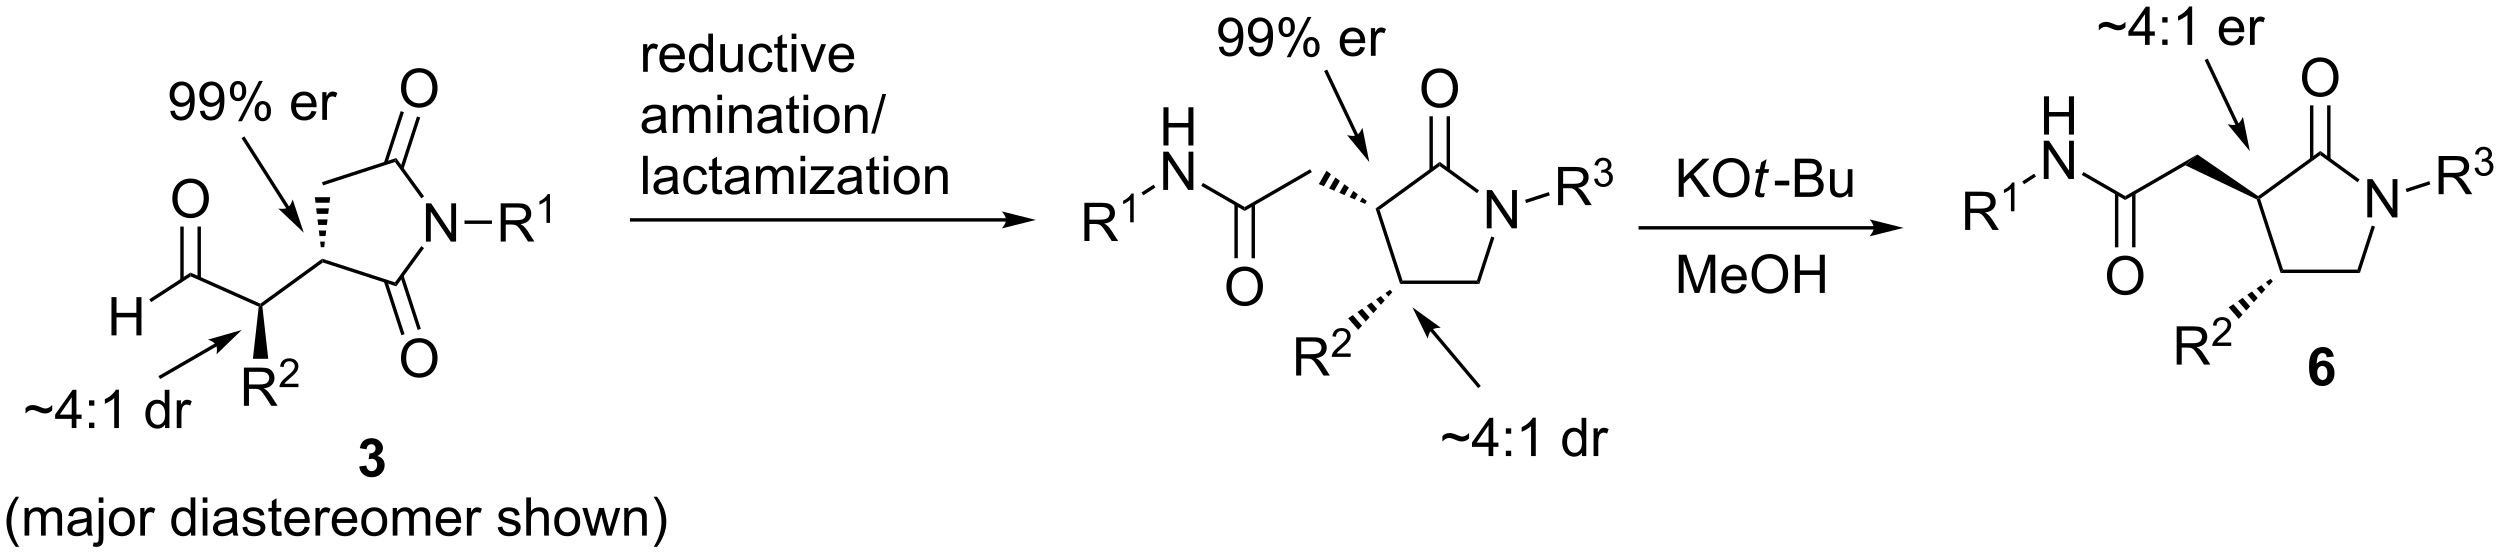 <?xml version="1.0" encoding="UTF-8"?>
<!DOCTYPE svg PUBLIC '-//W3C//DTD SVG 1.0//EN'
          'http://www.w3.org/TR/2001/REC-SVG-20010904/DTD/svg10.dtd'>
<svg stroke-dasharray="none" shape-rendering="auto" xmlns="http://www.w3.org/2000/svg" font-family="'Dialog'" text-rendering="auto" width="1024" fill-opacity="1" color-interpolation="auto" color-rendering="auto" preserveAspectRatio="xMidYMid meet" font-size="12px" viewBox="0 0 1024 227" fill="black" xmlns:xlink="http://www.w3.org/1999/xlink" stroke="black" image-rendering="auto" stroke-miterlimit="10" stroke-linecap="square" stroke-linejoin="miter" font-style="normal" stroke-width="1" height="227" stroke-dashoffset="0" font-weight="normal" stroke-opacity="1"
><!--Generated by the Batik Graphics2D SVG Generator--><defs id="genericDefs"
  /><g
  ><defs id="defs1"
    ><clipPath clipPathUnits="userSpaceOnUse" id="clipPath1"
      ><path d="M1.131 2.124 L386.235 2.124 L386.235 87.367 L1.131 87.367 L1.131 2.124 Z"
      /></clipPath
      ><clipPath clipPathUnits="userSpaceOnUse" id="clipPath2"
      ><path d="M40.575 47.766 L40.575 130.639 L414.971 130.639 L414.971 47.766 Z"
      /></clipPath
    ></defs
    ><g transform="scale(2.659,2.659) translate(-1.131,-2.124) matrix(1.029,0,0,1.029,-40.604,-47.008)"
    ><path d="M104.321 83.917 L104.321 78.191 L105.1 78.191 L108.108 82.686 L108.108 78.191 L108.834 78.191 L108.834 83.917 L108.055 83.917 L105.048 79.417 L105.048 83.917 L104.321 83.917 Z" stroke="none" clip-path="url(#clipPath2)"
    /></g
    ><g transform="matrix(2.735,0,0,2.735,-110.975,-130.644)"
    ><path d="M90.028 77.3 L89.928 78.132 L87.826 78.132 L87.726 77.3 ZM89.829 78.963 L89.729 79.795 L88.025 79.795 L87.925 78.963 ZM89.63 80.626 L89.53 81.458 L88.224 81.458 L88.124 80.626 ZM89.43 82.29 L89.331 83.121 L88.423 83.121 L88.323 82.29 ZM89.231 83.953 L89.132 84.784 L88.622 84.784 L88.522 83.953 Z" stroke="none" clip-path="url(#clipPath2)"
    /></g
    ><g transform="matrix(2.735,0,0,2.735,-110.975,-130.644)"
    ><path d="M88.922 87.079 L88.832 86.514 L99.725 90.053 L99.92 90.653 Z" stroke="none" clip-path="url(#clipPath2)"
    /></g
    ><g transform="matrix(2.735,0,0,2.735,-110.975,-130.644)"
    ><path d="M99.92 90.653 L99.725 90.053 L103.668 84.625 L104.081 84.925 Z" stroke="none" clip-path="url(#clipPath2)"
    /></g
    ><g transform="matrix(2.735,0,0,2.735,-110.975,-130.644)"
    ><path d="M104.088 77.169 L103.675 77.469 L99.725 72.031 L99.92 71.432 Z" stroke="none" clip-path="url(#clipPath2)"
    /></g
    ><g transform="matrix(2.735,0,0,2.735,-110.975,-130.644)"
    ><path d="M99.92 71.432 L99.725 72.031 L88.956 75.531 L88.798 75.045 Z" stroke="none" clip-path="url(#clipPath2)"
    /></g
    ><g transform="matrix(2.735,0,0,2.735,-110.975,-130.644)"
    ><path d="M115.561 83.942 L115.561 78.216 L118.1 78.216 Q118.865 78.216 119.264 78.369 Q119.662 78.523 119.899 78.914 Q120.139 79.304 120.139 79.778 Q120.139 80.388 119.743 80.807 Q119.35 81.224 118.524 81.335 Q118.826 81.481 118.983 81.622 Q119.313 81.927 119.61 82.382 L120.608 83.942 L119.654 83.942 L118.897 82.75 Q118.563 82.234 118.347 81.96 Q118.134 81.687 117.964 81.578 Q117.795 81.468 117.618 81.427 Q117.49 81.398 117.196 81.398 L116.319 81.398 L116.319 83.942 L115.561 83.942 ZM116.319 80.742 L117.946 80.742 Q118.467 80.742 118.759 80.635 Q119.053 80.528 119.204 80.291 Q119.358 80.054 119.358 79.778 Q119.358 79.372 119.061 79.112 Q118.766 78.849 118.131 78.849 L116.319 78.849 L116.319 80.742 Z" stroke="none" clip-path="url(#clipPath2)"
    /></g
    ><g transform="matrix(2.735,0,0,2.735,-110.975,-130.644)"
    ><path d="M122.944 81.142 L122.417 81.142 L122.417 77.781 Q122.225 77.963 121.917 78.144 Q121.608 78.326 121.362 78.418 L121.362 77.908 Q121.804 77.699 122.134 77.404 Q122.466 77.107 122.604 76.83 L122.944 76.83 L122.944 81.142 Z" stroke="none" clip-path="url(#clipPath2)"
    /></g
    ><g transform="matrix(2.735,0,0,2.735,-110.975,-130.644)"
    ><path d="M110.141 81.297 L110.141 80.787 L114.252 80.787 L114.252 81.297 Z" stroke="none" clip-path="url(#clipPath2)"
    /></g
    ><g transform="matrix(2.735,0,0,2.735,-110.975,-130.644)"
    ><path d="M100.629 61.01 Q100.629 59.583 101.395 58.778 Q102.16 57.971 103.371 57.971 Q104.163 57.971 104.799 58.351 Q105.436 58.729 105.77 59.406 Q106.106 60.083 106.106 60.942 Q106.106 61.815 105.754 62.502 Q105.403 63.19 104.757 63.544 Q104.114 63.898 103.366 63.898 Q102.559 63.898 101.921 63.508 Q101.285 63.114 100.957 62.44 Q100.629 61.763 100.629 61.01 ZM101.41 61.021 Q101.41 62.057 101.965 62.653 Q102.522 63.247 103.364 63.247 Q104.218 63.247 104.77 62.646 Q105.325 62.044 105.325 60.94 Q105.325 60.239 105.088 59.718 Q104.851 59.198 104.395 58.911 Q103.942 58.622 103.374 58.622 Q102.569 58.622 101.989 59.177 Q101.41 59.729 101.41 61.021 Z" stroke="none" clip-path="url(#clipPath2)"
    /></g
    ><g transform="matrix(2.735,0,0,2.735,-110.975,-130.644)"
    ><path d="M100.998 73.095 L103.51 65.363 L103.025 65.205 L100.513 72.937 ZM98.555 72.301 L101.067 64.569 L100.582 64.411 L98.07 72.143 Z" stroke="none" clip-path="url(#clipPath2)"
    /></g
    ><g transform="matrix(2.735,0,0,2.735,-110.975,-130.644)"
    ><path d="M100.629 101.446 Q100.629 100.019 101.395 99.215 Q102.16 98.407 103.371 98.407 Q104.163 98.407 104.799 98.787 Q105.436 99.165 105.77 99.842 Q106.106 100.519 106.106 101.379 Q106.106 102.251 105.754 102.939 Q105.403 103.626 104.757 103.98 Q104.114 104.334 103.366 104.334 Q102.559 104.334 101.921 103.944 Q101.285 103.55 100.957 102.876 Q100.629 102.199 100.629 101.446 ZM101.41 101.457 Q101.41 102.493 101.965 103.09 Q102.522 103.683 103.364 103.683 Q104.218 103.683 104.77 103.082 Q105.325 102.48 105.325 101.376 Q105.325 100.675 105.088 100.155 Q104.851 99.634 104.395 99.347 Q103.942 99.058 103.374 99.058 Q102.569 99.058 101.989 99.613 Q101.41 100.165 101.41 101.457 Z" stroke="none" clip-path="url(#clipPath2)"
    /></g
    ><g transform="matrix(2.735,0,0,2.735,-110.975,-130.644)"
    ><path d="M98.07 89.941 L100.68 97.974 L101.165 97.816 L98.555 89.784 ZM100.513 89.147 L103.123 97.18 L103.608 97.022 L100.998 88.99 Z" stroke="none" clip-path="url(#clipPath2)"
    /></g
    ><g transform="matrix(2.735,0,0,2.735,-110.975,-130.644)"
    ><path d="M88.832 86.514 L88.922 87.079 L79.867 93.658 L79.599 93.538 L79.568 93.245 Z" stroke="none" clip-path="url(#clipPath2)"
    /></g
    ><g transform="matrix(2.735,0,0,2.735,-110.975,-130.644)"
    ><path d="M79.568 93.245 L79.599 93.538 L79.326 93.695 L69.144 89.162 L69.099 88.584 Z" stroke="none" clip-path="url(#clipPath2)"
    /></g
    ><g transform="matrix(2.735,0,0,2.735,-110.975,-130.644)"
    ><path d="M66.384 77.55 Q66.384 76.123 67.15 75.319 Q67.916 74.511 69.126 74.511 Q69.918 74.511 70.554 74.891 Q71.192 75.269 71.525 75.946 Q71.861 76.623 71.861 77.483 Q71.861 78.355 71.509 79.042 Q71.158 79.73 70.512 80.084 Q69.869 80.438 69.121 80.438 Q68.314 80.438 67.676 80.048 Q67.041 79.654 66.712 78.98 Q66.384 78.303 66.384 77.55 ZM67.166 77.561 Q67.166 78.597 67.72 79.194 Q68.278 79.787 69.119 79.787 Q69.973 79.787 70.525 79.186 Q71.08 78.584 71.08 77.48 Q71.08 76.779 70.843 76.259 Q70.606 75.738 70.15 75.451 Q69.697 75.162 69.129 75.162 Q68.324 75.162 67.744 75.717 Q67.166 76.269 67.166 77.561 Z" stroke="none" clip-path="url(#clipPath2)"
    /></g
    ><g transform="matrix(2.735,0,0,2.735,-110.975,-130.644)"
    ><path d="M70.665 89.447 L70.665 81.695 L70.155 81.695 L70.155 89.447 ZM68.087 89.71 L68.087 81.695 L67.577 81.695 L67.577 89.71 Z" stroke="none" clip-path="url(#clipPath2)"
    /></g
    ><g transform="matrix(2.735,0,0,2.735,-110.975,-130.644)"
    ><path d="M57.269 97.994 L57.269 92.268 L58.026 92.268 L58.026 94.619 L61.003 94.619 L61.003 92.268 L61.761 92.268 L61.761 97.994 L61.003 97.994 L61.003 95.294 L58.026 95.294 L58.026 97.994 L57.269 97.994 Z" stroke="none" clip-path="url(#clipPath2)"
    /></g
    ><g transform="matrix(2.735,0,0,2.735,-110.975,-130.644)"
    ><path d="M69.099 88.584 L69.144 89.162 L63.211 93.015 L62.934 92.587 Z" stroke="none" clip-path="url(#clipPath2)"
    /></g
    ><g transform="matrix(2.735,0,0,2.735,-110.975,-130.644)"
    ><path d="M77.104 108.546 L77.104 102.819 L79.643 102.819 Q80.408 102.819 80.807 102.973 Q81.205 103.126 81.442 103.517 Q81.682 103.908 81.682 104.382 Q81.682 104.991 81.286 105.41 Q80.893 105.827 80.067 105.939 Q80.369 106.085 80.526 106.225 Q80.856 106.53 81.153 106.986 L82.151 108.546 L81.198 108.546 L80.44 107.353 Q80.106 106.838 79.89 106.564 Q79.677 106.291 79.507 106.181 Q79.338 106.072 79.161 106.03 Q79.033 106.001 78.739 106.001 L77.862 106.001 L77.862 108.546 L77.104 108.546 ZM77.862 105.345 L79.489 105.345 Q80.01 105.345 80.302 105.239 Q80.596 105.132 80.747 104.895 Q80.901 104.658 80.901 104.382 Q80.901 103.975 80.604 103.715 Q80.309 103.452 79.674 103.452 L77.862 103.452 L77.862 105.345 Z" stroke="none" clip-path="url(#clipPath2)"
    /></g
    ><g transform="matrix(2.735,0,0,2.735,-110.975,-130.644)"
    ><path d="M85.272 105.238 L85.272 105.746 L82.432 105.746 Q82.427 105.554 82.495 105.379 Q82.602 105.09 82.841 104.808 Q83.081 104.527 83.532 104.158 Q84.231 103.584 84.477 103.248 Q84.724 102.912 84.724 102.613 Q84.724 102.3 84.499 102.086 Q84.276 101.869 83.915 101.869 Q83.534 101.869 83.305 102.097 Q83.077 102.326 83.075 102.73 L82.532 102.675 Q82.589 102.068 82.952 101.752 Q83.315 101.433 83.927 101.433 Q84.546 101.433 84.905 101.777 Q85.266 102.119 85.266 102.625 Q85.266 102.882 85.161 103.132 Q85.055 103.381 84.809 103.656 Q84.565 103.931 83.997 104.412 Q83.522 104.81 83.388 104.953 Q83.253 105.095 83.165 105.238 L85.272 105.238 Z" stroke="none" clip-path="url(#clipPath2)"
    /></g
    ><g transform="matrix(2.735,0,0,2.735,-110.975,-130.644)"
    ><path d="M79.326 93.695 L79.599 93.538 L79.867 93.658 L80.749 101.507 L78.448 101.507 Z" stroke="none" clip-path="url(#clipPath2)"
    /></g
    ><g transform="matrix(2.735,0,0,2.735,-110.975,-130.644)"
    ><path d="M94.376 117.622 L95.439 117.494 Q95.488 117.9 95.709 118.117 Q95.933 118.33 96.251 118.33 Q96.59 118.33 96.821 118.072 Q97.056 117.815 97.056 117.377 Q97.056 116.963 96.832 116.721 Q96.61 116.479 96.29 116.479 Q96.079 116.479 95.785 116.559 L95.907 115.666 Q96.353 115.677 96.587 115.473 Q96.821 115.268 96.821 114.927 Q96.821 114.638 96.649 114.466 Q96.478 114.294 96.191 114.294 Q95.91 114.294 95.709 114.489 Q95.511 114.684 95.47 115.059 L94.457 114.888 Q94.564 114.369 94.774 114.059 Q94.988 113.747 95.368 113.57 Q95.751 113.393 96.222 113.393 Q97.032 113.393 97.519 113.908 Q97.923 114.33 97.923 114.862 Q97.923 115.614 97.097 116.065 Q97.59 116.169 97.884 116.536 Q98.181 116.903 98.181 117.424 Q98.181 118.177 97.629 118.71 Q97.079 119.242 96.259 119.242 Q95.48 119.242 94.967 118.794 Q94.457 118.346 94.376 117.622 Z" stroke="none" clip-path="url(#clipPath2)"
    /></g
    ><g transform="matrix(2.735,0,0,2.735,-110.975,-130.644)"
    ><path d="M191.246 80.448 L135.17 80.448 L134.915 80.448 L134.915 80.958 L135.17 80.958 L191.246 80.958 L191.501 80.958 L191.501 80.448 L191.246 80.448 ZM195.71 80.703 L190.608 79.427 C190.608 79.427 191.246 80.144 191.246 80.703 C191.246 81.261 190.608 81.978 190.608 81.978 Z" stroke="none" clip-path="url(#clipPath2)"
    /></g
    ><g transform="matrix(2.735,0,0,2.735,-110.975,-130.644)"
    ><path d="M136.889 58.524 L136.889 54.376 L137.522 54.376 L137.522 55.004 Q137.764 54.563 137.968 54.423 Q138.173 54.282 138.421 54.282 Q138.775 54.282 139.142 54.509 L138.9 55.16 Q138.642 55.009 138.384 55.009 Q138.155 55.009 137.97 55.147 Q137.788 55.285 137.71 55.532 Q137.593 55.907 137.593 56.352 L137.593 58.524 L136.889 58.524 ZM142.4 57.188 L143.126 57.277 Q142.954 57.915 142.488 58.267 Q142.025 58.618 141.303 58.618 Q140.392 58.618 139.858 58.058 Q139.327 57.496 139.327 56.485 Q139.327 55.438 139.866 54.86 Q140.405 54.282 141.264 54.282 Q142.095 54.282 142.621 54.85 Q143.15 55.415 143.15 56.441 Q143.15 56.504 143.147 56.629 L140.053 56.629 Q140.093 57.313 140.439 57.678 Q140.788 58.04 141.306 58.04 Q141.694 58.04 141.968 57.837 Q142.241 57.634 142.4 57.188 ZM140.093 56.05 L142.408 56.05 Q142.361 55.527 142.142 55.267 Q141.806 54.86 141.272 54.86 Q140.788 54.86 140.457 55.186 Q140.126 55.509 140.093 56.05 ZM146.701 58.524 L146.701 58.001 Q146.307 58.618 145.542 58.618 Q145.044 58.618 144.628 58.345 Q144.214 58.071 143.984 57.582 Q143.755 57.09 143.755 56.454 Q143.755 55.832 143.961 55.327 Q144.169 54.821 144.583 54.553 Q144.997 54.282 145.51 54.282 Q145.885 54.282 146.177 54.441 Q146.471 54.597 146.654 54.852 L146.654 52.798 L147.354 52.798 L147.354 58.524 L146.701 58.524 ZM144.479 56.454 Q144.479 57.251 144.815 57.647 Q145.151 58.04 145.607 58.04 Q146.068 58.04 146.391 57.662 Q146.714 57.285 146.714 56.511 Q146.714 55.66 146.385 55.261 Q146.057 54.863 145.576 54.863 Q145.107 54.863 144.792 55.246 Q144.479 55.629 144.479 56.454 ZM151.178 58.524 L151.178 57.915 Q150.694 58.618 149.861 58.618 Q149.494 58.618 149.176 58.477 Q148.858 58.337 148.702 58.123 Q148.548 57.91 148.486 57.602 Q148.444 57.394 148.444 56.946 L148.444 54.376 L149.147 54.376 L149.147 56.675 Q149.147 57.227 149.189 57.418 Q149.256 57.696 149.47 57.855 Q149.686 58.011 150.001 58.011 Q150.319 58.011 150.595 57.85 Q150.874 57.688 150.988 57.41 Q151.103 57.129 151.103 56.597 L151.103 54.376 L151.806 54.376 L151.806 58.524 L151.178 58.524 ZM155.615 57.004 L156.307 57.095 Q156.193 57.808 155.727 58.215 Q155.26 58.618 154.581 58.618 Q153.729 58.618 153.211 58.061 Q152.693 57.504 152.693 56.465 Q152.693 55.793 152.914 55.29 Q153.138 54.785 153.594 54.535 Q154.049 54.282 154.583 54.282 Q155.26 54.282 155.69 54.623 Q156.12 54.965 156.24 55.595 L155.557 55.699 Q155.458 55.282 155.211 55.071 Q154.964 54.86 154.612 54.86 Q154.081 54.86 153.747 55.24 Q153.417 55.621 153.417 56.446 Q153.417 57.282 153.737 57.662 Q154.057 58.04 154.573 58.04 Q154.987 58.04 155.263 57.787 Q155.542 57.532 155.615 57.004 ZM158.443 57.894 L158.544 58.517 Q158.247 58.579 158.013 58.579 Q157.63 58.579 157.419 58.459 Q157.208 58.337 157.122 58.139 Q157.036 57.941 157.036 57.308 L157.036 54.923 L156.521 54.923 L156.521 54.376 L157.036 54.376 L157.036 53.347 L157.737 52.925 L157.737 54.376 L158.443 54.376 L158.443 54.923 L157.737 54.923 L157.737 57.347 Q157.737 57.649 157.774 57.735 Q157.81 57.821 157.893 57.873 Q157.979 57.923 158.135 57.923 Q158.253 57.923 158.443 57.894 ZM159.134 53.605 L159.134 52.798 L159.837 52.798 L159.837 53.605 L159.134 53.605 ZM159.134 58.524 L159.134 54.376 L159.837 54.376 L159.837 58.524 L159.134 58.524 ZM162.06 58.524 L160.482 54.376 L161.224 54.376 L162.115 56.86 Q162.26 57.261 162.38 57.696 Q162.474 57.368 162.643 56.907 L163.565 54.376 L164.286 54.376 L162.716 58.524 L162.06 58.524 ZM167.747 57.188 L168.474 57.277 Q168.302 57.915 167.836 58.267 Q167.372 58.618 166.651 58.618 Q165.74 58.618 165.206 58.058 Q164.674 57.496 164.674 56.485 Q164.674 55.438 165.214 54.86 Q165.753 54.282 166.612 54.282 Q167.443 54.282 167.969 54.85 Q168.497 55.415 168.497 56.441 Q168.497 56.504 168.495 56.629 L165.401 56.629 Q165.44 57.313 165.786 57.678 Q166.135 58.04 166.654 58.04 Q167.042 58.04 167.315 57.837 Q167.589 57.634 167.747 57.188 ZM165.44 56.05 L167.755 56.05 Q167.708 55.527 167.49 55.267 Q167.154 54.86 166.62 54.86 Q166.135 54.86 165.805 55.186 Q165.474 55.509 165.44 56.05 Z" stroke="none" clip-path="url(#clipPath2)"
    /></g
    ><g transform="matrix(2.735,0,0,2.735,-110.975,-130.644)"
    ><path d="M139.603 67.161 Q139.212 67.495 138.85 67.633 Q138.491 67.768 138.077 67.768 Q137.392 67.768 137.025 67.435 Q136.658 67.099 136.658 66.581 Q136.658 66.276 136.796 66.023 Q136.936 65.771 137.16 65.62 Q137.384 65.466 137.665 65.388 Q137.874 65.333 138.29 65.284 Q139.142 65.182 139.546 65.042 Q139.548 64.896 139.548 64.857 Q139.548 64.427 139.35 64.252 Q139.079 64.013 138.548 64.013 Q138.053 64.013 137.816 64.187 Q137.579 64.362 137.468 64.802 L136.78 64.708 Q136.874 64.268 137.087 63.997 Q137.303 63.724 137.71 63.578 Q138.116 63.432 138.65 63.432 Q139.181 63.432 139.512 63.557 Q139.845 63.682 140.001 63.872 Q140.158 64.06 140.22 64.349 Q140.256 64.529 140.256 64.997 L140.256 65.935 Q140.256 66.917 140.301 67.177 Q140.345 67.435 140.478 67.674 L139.744 67.674 Q139.634 67.456 139.603 67.161 ZM139.546 65.591 Q139.163 65.747 138.397 65.857 Q137.962 65.919 137.783 65.997 Q137.603 66.075 137.504 66.227 Q137.408 66.377 137.408 66.56 Q137.408 66.841 137.621 67.029 Q137.835 67.216 138.244 67.216 Q138.65 67.216 138.965 67.039 Q139.283 66.862 139.431 66.552 Q139.546 66.315 139.546 65.849 L139.546 65.591 ZM141.346 67.674 L141.346 63.526 L141.974 63.526 L141.974 64.107 Q142.169 63.802 142.492 63.617 Q142.818 63.432 143.232 63.432 Q143.693 63.432 143.987 63.625 Q144.284 63.815 144.404 64.159 Q144.896 63.432 145.685 63.432 Q146.302 63.432 146.633 63.773 Q146.966 64.115 146.966 64.825 L146.966 67.674 L146.268 67.674 L146.268 65.06 Q146.268 64.638 146.198 64.453 Q146.13 64.268 145.951 64.156 Q145.771 64.042 145.529 64.042 Q145.091 64.042 144.802 64.333 Q144.513 64.622 144.513 65.263 L144.513 67.674 L143.81 67.674 L143.81 64.979 Q143.81 64.51 143.638 64.276 Q143.466 64.042 143.076 64.042 Q142.779 64.042 142.526 64.198 Q142.276 64.354 142.161 64.656 Q142.049 64.956 142.049 65.521 L142.049 67.674 L141.346 67.674 ZM148.013 62.755 L148.013 61.948 L148.716 61.948 L148.716 62.755 L148.013 62.755 ZM148.013 67.674 L148.013 63.526 L148.716 63.526 L148.716 67.674 L148.013 67.674 ZM149.788 67.674 L149.788 63.526 L150.421 63.526 L150.421 64.115 Q150.876 63.432 151.741 63.432 Q152.116 63.432 152.428 63.568 Q152.744 63.7 152.9 63.919 Q153.056 64.138 153.119 64.44 Q153.158 64.635 153.158 65.122 L153.158 67.674 L152.454 67.674 L152.454 65.151 Q152.454 64.721 152.371 64.508 Q152.29 64.294 152.082 64.169 Q151.874 64.042 151.593 64.042 Q151.142 64.042 150.816 64.328 Q150.491 64.612 150.491 65.409 L150.491 67.674 L149.788 67.674 ZM156.943 67.161 Q156.552 67.495 156.19 67.633 Q155.831 67.768 155.417 67.768 Q154.732 67.768 154.365 67.435 Q153.997 67.099 153.997 66.581 Q153.997 66.276 154.135 66.023 Q154.276 65.771 154.5 65.62 Q154.724 65.466 155.005 65.388 Q155.214 65.333 155.63 65.284 Q156.482 65.182 156.885 65.042 Q156.888 64.896 156.888 64.857 Q156.888 64.427 156.69 64.252 Q156.419 64.013 155.888 64.013 Q155.393 64.013 155.156 64.187 Q154.919 64.362 154.807 64.802 L154.12 64.708 Q154.214 64.268 154.427 63.997 Q154.643 63.724 155.049 63.578 Q155.456 63.432 155.99 63.432 Q156.521 63.432 156.852 63.557 Q157.185 63.682 157.341 63.872 Q157.497 64.06 157.56 64.349 Q157.596 64.529 157.596 64.997 L157.596 65.935 Q157.596 66.917 157.641 67.177 Q157.685 67.435 157.818 67.674 L157.083 67.674 Q156.974 67.456 156.943 67.161 ZM156.885 65.591 Q156.503 65.747 155.737 65.857 Q155.302 65.919 155.122 65.997 Q154.943 66.075 154.844 66.227 Q154.747 66.377 154.747 66.56 Q154.747 66.841 154.961 67.029 Q155.174 67.216 155.583 67.216 Q155.99 67.216 156.305 67.039 Q156.622 66.862 156.771 66.552 Q156.885 66.315 156.885 65.849 L156.885 65.591 ZM160.22 67.044 L160.322 67.667 Q160.025 67.729 159.79 67.729 Q159.408 67.729 159.197 67.609 Q158.986 67.487 158.9 67.289 Q158.814 67.091 158.814 66.458 L158.814 64.073 L158.298 64.073 L158.298 63.526 L158.814 63.526 L158.814 62.497 L159.514 62.075 L159.514 63.526 L160.22 63.526 L160.22 64.073 L159.514 64.073 L159.514 66.497 Q159.514 66.799 159.551 66.885 Q159.587 66.971 159.671 67.023 Q159.756 67.073 159.913 67.073 Q160.03 67.073 160.22 67.044 ZM160.911 62.755 L160.911 61.948 L161.615 61.948 L161.615 62.755 L160.911 62.755 ZM160.911 67.674 L160.911 63.526 L161.615 63.526 L161.615 67.674 L160.911 67.674 ZM162.423 65.599 Q162.423 64.448 163.064 63.893 Q163.6 63.432 164.369 63.432 Q165.225 63.432 165.767 63.992 Q166.311 64.552 166.311 65.542 Q166.311 66.341 166.069 66.802 Q165.829 67.26 165.371 67.516 Q164.913 67.768 164.369 67.768 Q163.499 67.768 162.96 67.211 Q162.423 66.651 162.423 65.599 ZM163.147 65.599 Q163.147 66.396 163.494 66.794 Q163.843 67.19 164.369 67.19 Q164.892 67.19 165.238 66.792 Q165.587 66.393 165.587 65.575 Q165.587 64.807 165.238 64.411 Q164.889 64.013 164.369 64.013 Q163.843 64.013 163.494 64.409 Q163.147 64.802 163.147 65.599 ZM167.135 67.674 L167.135 63.526 L167.768 63.526 L167.768 64.115 Q168.224 63.432 169.089 63.432 Q169.464 63.432 169.776 63.568 Q170.091 63.7 170.247 63.919 Q170.404 64.138 170.466 64.44 Q170.505 64.635 170.505 65.122 L170.505 67.674 L169.802 67.674 L169.802 65.151 Q169.802 64.721 169.719 64.508 Q169.638 64.294 169.43 64.169 Q169.221 64.042 168.94 64.042 Q168.49 64.042 168.164 64.328 Q167.839 64.612 167.839 65.409 L167.839 67.674 L167.135 67.674 ZM171.056 67.773 L172.718 61.849 L173.28 61.849 L171.624 67.773 L171.056 67.773 Z" stroke="none" clip-path="url(#clipPath2)"
    /></g
    ><g transform="matrix(2.735,0,0,2.735,-110.975,-130.644)"
    ><path d="M136.881 76.825 L136.881 71.098 L137.585 71.098 L137.585 76.825 L136.881 76.825 ZM141.38 76.311 Q140.99 76.645 140.628 76.783 Q140.268 76.918 139.854 76.918 Q139.169 76.918 138.802 76.585 Q138.435 76.249 138.435 75.731 Q138.435 75.426 138.573 75.174 Q138.714 74.921 138.938 74.77 Q139.161 74.616 139.443 74.538 Q139.651 74.483 140.068 74.434 Q140.919 74.332 141.323 74.192 Q141.326 74.046 141.326 74.007 Q141.326 73.577 141.128 73.403 Q140.857 73.163 140.326 73.163 Q139.831 73.163 139.594 73.338 Q139.357 73.512 139.245 73.952 L138.557 73.858 Q138.651 73.418 138.865 73.147 Q139.081 72.874 139.487 72.728 Q139.893 72.582 140.427 72.582 Q140.958 72.582 141.289 72.707 Q141.622 72.832 141.779 73.022 Q141.935 73.21 141.997 73.499 Q142.034 73.679 142.034 74.147 L142.034 75.085 Q142.034 76.067 142.078 76.327 Q142.122 76.585 142.255 76.825 L141.521 76.825 Q141.411 76.606 141.38 76.311 ZM141.323 74.741 Q140.94 74.897 140.174 75.007 Q139.74 75.069 139.56 75.147 Q139.38 75.225 139.281 75.377 Q139.185 75.528 139.185 75.71 Q139.185 75.991 139.399 76.179 Q139.612 76.366 140.021 76.366 Q140.427 76.366 140.742 76.189 Q141.06 76.012 141.208 75.702 Q141.323 75.465 141.323 74.999 L141.323 74.741 ZM145.829 75.304 L146.522 75.395 Q146.408 76.108 145.941 76.515 Q145.475 76.918 144.796 76.918 Q143.944 76.918 143.426 76.361 Q142.908 75.804 142.908 74.765 Q142.908 74.093 143.129 73.59 Q143.353 73.085 143.809 72.835 Q144.264 72.582 144.798 72.582 Q145.475 72.582 145.905 72.924 Q146.335 73.265 146.454 73.895 L145.772 73.999 Q145.673 73.582 145.426 73.371 Q145.178 73.16 144.827 73.16 Q144.296 73.16 143.962 73.541 Q143.631 73.921 143.631 74.746 Q143.631 75.582 143.952 75.963 Q144.272 76.34 144.788 76.34 Q145.202 76.34 145.478 76.088 Q145.756 75.832 145.829 75.304 ZM148.658 76.194 L148.759 76.817 Q148.462 76.879 148.228 76.879 Q147.845 76.879 147.634 76.759 Q147.423 76.637 147.337 76.439 Q147.251 76.241 147.251 75.608 L147.251 73.223 L146.736 73.223 L146.736 72.676 L147.251 72.676 L147.251 71.647 L147.952 71.225 L147.952 72.676 L148.658 72.676 L148.658 73.223 L147.952 73.223 L147.952 75.647 Q147.952 75.95 147.988 76.035 Q148.025 76.121 148.108 76.174 Q148.194 76.223 148.35 76.223 Q148.468 76.223 148.658 76.194 ZM152.052 76.311 Q151.661 76.645 151.299 76.783 Q150.94 76.918 150.526 76.918 Q149.841 76.918 149.474 76.585 Q149.107 76.249 149.107 75.731 Q149.107 75.426 149.245 75.174 Q149.385 74.921 149.609 74.77 Q149.833 74.616 150.115 74.538 Q150.323 74.483 150.74 74.434 Q151.591 74.332 151.995 74.192 Q151.997 74.046 151.997 74.007 Q151.997 73.577 151.799 73.403 Q151.529 73.163 150.997 73.163 Q150.503 73.163 150.266 73.338 Q150.029 73.512 149.917 73.952 L149.229 73.858 Q149.323 73.418 149.536 73.147 Q149.753 72.874 150.159 72.728 Q150.565 72.582 151.099 72.582 Q151.63 72.582 151.961 72.707 Q152.294 72.832 152.451 73.022 Q152.607 73.21 152.669 73.499 Q152.706 73.679 152.706 74.147 L152.706 75.085 Q152.706 76.067 152.75 76.327 Q152.794 76.585 152.927 76.825 L152.193 76.825 Q152.083 76.606 152.052 76.311 ZM151.995 74.741 Q151.612 74.897 150.846 75.007 Q150.411 75.069 150.232 75.147 Q150.052 75.225 149.953 75.377 Q149.857 75.528 149.857 75.71 Q149.857 75.991 150.07 76.179 Q150.284 76.366 150.693 76.366 Q151.099 76.366 151.414 76.189 Q151.732 76.012 151.88 75.702 Q151.995 75.465 151.995 74.999 L151.995 74.741 ZM153.796 76.825 L153.796 72.676 L154.423 72.676 L154.423 73.257 Q154.619 72.952 154.941 72.767 Q155.267 72.582 155.681 72.582 Q156.142 72.582 156.436 72.775 Q156.733 72.965 156.853 73.309 Q157.345 72.582 158.134 72.582 Q158.751 72.582 159.082 72.924 Q159.415 73.265 159.415 73.975 L159.415 76.825 L158.718 76.825 L158.718 74.21 Q158.718 73.788 158.647 73.603 Q158.579 73.418 158.4 73.306 Q158.22 73.192 157.978 73.192 Q157.54 73.192 157.251 73.483 Q156.962 73.772 156.962 74.413 L156.962 76.825 L156.259 76.825 L156.259 74.129 Q156.259 73.66 156.087 73.426 Q155.915 73.192 155.525 73.192 Q155.228 73.192 154.975 73.348 Q154.725 73.504 154.611 73.806 Q154.499 74.106 154.499 74.671 L154.499 76.825 L153.796 76.825 ZM160.462 71.905 L160.462 71.098 L161.165 71.098 L161.165 71.905 L160.462 71.905 ZM160.462 76.825 L160.462 72.676 L161.165 72.676 L161.165 76.825 L160.462 76.825 ZM161.865 76.825 L161.865 76.254 L164.505 73.223 Q164.057 73.246 163.714 73.246 L162.021 73.246 L162.021 72.676 L165.411 72.676 L165.411 73.14 L163.167 75.772 L162.732 76.254 Q163.206 76.218 163.62 76.218 L165.536 76.218 L165.536 76.825 L161.865 76.825 ZM168.943 76.311 Q168.552 76.645 168.19 76.783 Q167.831 76.918 167.417 76.918 Q166.732 76.918 166.365 76.585 Q165.997 76.249 165.997 75.731 Q165.997 75.426 166.135 75.174 Q166.276 74.921 166.5 74.77 Q166.724 74.616 167.005 74.538 Q167.214 74.483 167.63 74.434 Q168.482 74.332 168.885 74.192 Q168.888 74.046 168.888 74.007 Q168.888 73.577 168.69 73.403 Q168.419 73.163 167.888 73.163 Q167.393 73.163 167.156 73.338 Q166.919 73.512 166.807 73.952 L166.12 73.858 Q166.214 73.418 166.427 73.147 Q166.643 72.874 167.049 72.728 Q167.456 72.582 167.99 72.582 Q168.521 72.582 168.852 72.707 Q169.185 72.832 169.341 73.022 Q169.497 73.21 169.56 73.499 Q169.596 73.679 169.596 74.147 L169.596 75.085 Q169.596 76.067 169.641 76.327 Q169.685 76.585 169.818 76.825 L169.083 76.825 Q168.974 76.606 168.943 76.311 ZM168.885 74.741 Q168.503 74.897 167.737 75.007 Q167.302 75.069 167.122 75.147 Q166.943 75.225 166.844 75.377 Q166.747 75.528 166.747 75.71 Q166.747 75.991 166.961 76.179 Q167.174 76.366 167.583 76.366 Q167.99 76.366 168.305 76.189 Q168.622 76.012 168.771 75.702 Q168.885 75.465 168.885 74.999 L168.885 74.741 ZM172.22 76.194 L172.322 76.817 Q172.025 76.879 171.79 76.879 Q171.408 76.879 171.197 76.759 Q170.986 76.637 170.9 76.439 Q170.814 76.241 170.814 75.608 L170.814 73.223 L170.298 73.223 L170.298 72.676 L170.814 72.676 L170.814 71.647 L171.514 71.225 L171.514 72.676 L172.22 72.676 L172.22 73.223 L171.514 73.223 L171.514 75.647 Q171.514 75.95 171.551 76.035 Q171.587 76.121 171.671 76.174 Q171.756 76.223 171.913 76.223 Q172.03 76.223 172.22 76.194 ZM172.911 71.905 L172.911 71.098 L173.615 71.098 L173.615 71.905 L172.911 71.905 ZM172.911 76.825 L172.911 72.676 L173.615 72.676 L173.615 76.825 L172.911 76.825 ZM174.423 74.749 Q174.423 73.598 175.064 73.043 Q175.6 72.582 176.369 72.582 Q177.225 72.582 177.767 73.142 Q178.311 73.702 178.311 74.692 Q178.311 75.491 178.069 75.952 Q177.829 76.41 177.371 76.666 Q176.913 76.918 176.369 76.918 Q175.499 76.918 174.96 76.361 Q174.423 75.801 174.423 74.749 ZM175.147 74.749 Q175.147 75.546 175.494 75.944 Q175.843 76.34 176.369 76.34 Q176.892 76.34 177.238 75.942 Q177.587 75.543 177.587 74.725 Q177.587 73.957 177.238 73.561 Q176.889 73.163 176.369 73.163 Q175.843 73.163 175.494 73.559 Q175.147 73.952 175.147 74.749 ZM179.135 76.825 L179.135 72.676 L179.768 72.676 L179.768 73.265 Q180.224 72.582 181.089 72.582 Q181.464 72.582 181.776 72.718 Q182.091 72.85 182.247 73.069 Q182.404 73.288 182.466 73.59 Q182.505 73.785 182.505 74.272 L182.505 76.825 L181.802 76.825 L181.802 74.301 Q181.802 73.871 181.719 73.658 Q181.638 73.444 181.43 73.319 Q181.221 73.192 180.94 73.192 Q180.49 73.192 180.164 73.478 Q179.839 73.762 179.839 74.559 L179.839 76.825 L179.135 76.825 Z" stroke="none" clip-path="url(#clipPath2)"
    /></g
    ><g transform="matrix(2.735,0,0,2.735,-110.975,-130.644)"
    ><path d="M83.888 78.719 L77.314 68.402 L77.177 68.186 L76.747 68.461 L76.884 68.676 L83.458 78.993 L83.595 79.208 L84.025 78.934 L83.888 78.719 ZM86.072 82.621 L84.406 77.633 C84.406 77.633 84.143 78.556 83.673 78.856 C83.202 79.156 82.254 79.003 82.254 79.003 Z" stroke="none" clip-path="url(#clipPath2)"
    /></g
    ><g transform="matrix(2.735,0,0,2.735,-110.975,-130.644)"
    ><path d="M66.076 64.392 L66.753 64.329 Q66.839 64.806 67.081 65.022 Q67.323 65.236 67.701 65.236 Q68.026 65.236 68.269 65.087 Q68.513 64.939 68.669 64.691 Q68.826 64.444 68.93 64.022 Q69.037 63.6 69.037 63.163 Q69.037 63.116 69.034 63.022 Q68.823 63.358 68.456 63.566 Q68.091 63.775 67.667 63.775 Q66.956 63.775 66.464 63.259 Q65.972 62.743 65.972 61.9 Q65.972 61.03 66.485 60.499 Q66.998 59.967 67.771 59.967 Q68.331 59.967 68.792 60.269 Q69.255 60.569 69.495 61.126 Q69.737 61.681 69.737 62.736 Q69.737 63.834 69.498 64.486 Q69.261 65.134 68.789 65.475 Q68.318 65.816 67.685 65.816 Q67.013 65.816 66.586 65.444 Q66.162 65.069 66.076 64.392 ZM68.956 61.866 Q68.956 61.259 68.633 60.905 Q68.31 60.548 67.857 60.548 Q67.388 60.548 67.039 60.931 Q66.693 61.314 66.693 61.923 Q66.693 62.47 67.024 62.814 Q67.354 63.155 67.839 63.155 Q68.326 63.155 68.641 62.814 Q68.956 62.47 68.956 61.866 ZM70.525 64.392 L71.202 64.329 Q71.288 64.806 71.53 65.022 Q71.772 65.236 72.15 65.236 Q72.475 65.236 72.718 65.087 Q72.963 64.939 73.119 64.691 Q73.275 64.444 73.379 64.022 Q73.486 63.6 73.486 63.163 Q73.486 63.116 73.483 63.022 Q73.272 63.358 72.905 63.566 Q72.541 63.775 72.116 63.775 Q71.405 63.775 70.913 63.259 Q70.421 62.743 70.421 61.9 Q70.421 61.03 70.934 60.499 Q71.447 59.967 72.22 59.967 Q72.78 59.967 73.241 60.269 Q73.705 60.569 73.944 61.126 Q74.186 61.681 74.186 62.736 Q74.186 63.834 73.947 64.486 Q73.71 65.134 73.239 65.475 Q72.767 65.816 72.134 65.816 Q71.463 65.816 71.035 65.444 Q70.611 65.069 70.525 64.392 ZM73.405 61.866 Q73.405 61.259 73.082 60.905 Q72.759 60.548 72.306 60.548 Q71.838 60.548 71.489 60.931 Q71.142 61.314 71.142 61.923 Q71.142 62.47 71.473 62.814 Q71.804 63.155 72.288 63.155 Q72.775 63.155 73.09 62.814 Q73.405 62.47 73.405 61.866 ZM75.003 61.366 Q75.003 60.751 75.31 60.322 Q75.62 59.892 76.206 59.892 Q76.745 59.892 77.097 60.277 Q77.451 60.663 77.451 61.407 Q77.451 62.134 77.094 62.527 Q76.737 62.92 76.214 62.92 Q75.693 62.92 75.347 62.535 Q75.003 62.147 75.003 61.366 ZM76.224 60.376 Q75.964 60.376 75.789 60.603 Q75.615 60.829 75.615 61.436 Q75.615 61.986 75.789 62.212 Q75.966 62.436 76.224 62.436 Q76.49 62.436 76.664 62.209 Q76.839 61.983 76.839 61.381 Q76.839 60.827 76.662 60.603 Q76.487 60.376 76.224 60.376 ZM76.229 65.928 L79.362 59.892 L79.933 59.892 L76.81 65.928 L76.229 65.928 ZM78.706 64.374 Q78.706 63.756 79.013 63.329 Q79.323 62.9 79.912 62.9 Q80.451 62.9 80.805 63.285 Q81.159 63.67 81.159 64.415 Q81.159 65.142 80.8 65.535 Q80.443 65.928 79.917 65.928 Q79.396 65.928 79.05 65.54 Q78.706 65.15 78.706 64.374 ZM79.933 63.384 Q79.667 63.384 79.493 63.611 Q79.318 63.837 79.318 64.444 Q79.318 64.991 79.493 65.217 Q79.669 65.444 79.927 65.444 Q80.198 65.444 80.37 65.217 Q80.544 64.991 80.544 64.389 Q80.544 63.834 80.368 63.611 Q80.193 63.384 79.933 63.384 ZM87.24 64.381 L87.966 64.47 Q87.794 65.108 87.328 65.46 Q86.865 65.811 86.144 65.811 Q85.232 65.811 84.698 65.251 Q84.167 64.689 84.167 63.678 Q84.167 62.631 84.706 62.053 Q85.245 61.475 86.104 61.475 Q86.935 61.475 87.461 62.043 Q87.99 62.608 87.99 63.634 Q87.99 63.697 87.987 63.822 L84.894 63.822 Q84.933 64.506 85.279 64.871 Q85.628 65.233 86.146 65.233 Q86.534 65.233 86.808 65.03 Q87.081 64.827 87.24 64.381 ZM84.933 63.243 L87.248 63.243 Q87.201 62.72 86.982 62.459 Q86.646 62.053 86.112 62.053 Q85.628 62.053 85.297 62.379 Q84.966 62.702 84.933 63.243 ZM88.843 65.717 L88.843 61.569 L89.475 61.569 L89.475 62.197 Q89.718 61.756 89.921 61.616 Q90.127 61.475 90.374 61.475 Q90.728 61.475 91.095 61.702 L90.853 62.353 Q90.595 62.202 90.338 62.202 Q90.108 62.202 89.924 62.34 Q89.741 62.478 89.663 62.725 Q89.546 63.1 89.546 63.545 L89.546 65.717 L88.843 65.717 Z" stroke="none" clip-path="url(#clipPath2)"
    /></g
    ><g transform="matrix(2.735,0,0,2.735,-110.975,-130.644)"
    ><path d="M72.789 99.193 L64.521 103.966 L64.3 104.094 L64.555 104.536 L64.776 104.408 L73.043 99.635 L73.264 99.508 L73.01 99.066 L72.789 99.193 ZM76.782 97.182 L71.726 98.628 C71.726 98.628 72.637 98.931 72.916 99.414 C73.195 99.897 73.001 100.838 73.001 100.838 Z" stroke="none" clip-path="url(#clipPath2)"
    /></g
    ><g transform="matrix(2.735,0,0,2.735,-110.975,-130.644)"
    ><path d="M44.401 109.695 L44.401 108.895 Q44.815 108.427 45.487 108.427 Q45.721 108.427 45.979 108.494 Q46.237 108.562 46.713 108.765 Q46.981 108.88 47.117 108.916 Q47.252 108.95 47.388 108.95 Q47.643 108.95 47.914 108.799 Q48.184 108.645 48.395 108.414 L48.395 109.242 Q48.145 109.476 47.89 109.583 Q47.635 109.687 47.315 109.687 Q47.08 109.687 46.867 109.632 Q46.653 109.578 46.19 109.372 Q45.729 109.164 45.419 109.164 Q45.169 109.164 44.947 109.273 Q44.729 109.38 44.401 109.695 ZM51.317 111.872 L51.317 110.499 L48.833 110.499 L48.833 109.856 L51.447 106.145 L52.02 106.145 L52.02 109.856 L52.794 109.856 L52.794 110.499 L52.02 110.499 L52.02 111.872 L51.317 111.872 ZM51.317 109.856 L51.317 107.273 L49.526 109.856 L51.317 109.856 ZM53.905 108.523 L53.905 107.724 L54.704 107.724 L54.704 108.523 L53.905 108.523 ZM53.905 111.872 L53.905 111.07 L54.704 111.07 L54.704 111.872 L53.905 111.872 ZM58.385 111.872 L57.682 111.872 L57.682 107.39 Q57.427 107.632 57.015 107.874 Q56.604 108.117 56.276 108.239 L56.276 107.559 Q56.864 107.281 57.304 106.888 Q57.747 106.492 57.932 106.122 L58.385 106.122 L58.385 111.872 ZM65.294 111.872 L65.294 111.349 Q64.901 111.966 64.135 111.966 Q63.638 111.966 63.221 111.692 Q62.807 111.419 62.578 110.929 Q62.349 110.437 62.349 109.802 Q62.349 109.179 62.554 108.674 Q62.763 108.169 63.177 107.901 Q63.591 107.63 64.104 107.63 Q64.479 107.63 64.77 107.789 Q65.065 107.945 65.247 108.2 L65.247 106.145 L65.948 106.145 L65.948 111.872 L65.294 111.872 ZM63.072 109.802 Q63.072 110.599 63.408 110.994 Q63.744 111.388 64.2 111.388 Q64.661 111.388 64.984 111.01 Q65.307 110.632 65.307 109.859 Q65.307 109.007 64.979 108.609 Q64.651 108.21 64.169 108.21 Q63.7 108.21 63.385 108.593 Q63.072 108.976 63.072 109.802 ZM67.045 111.872 L67.045 107.724 L67.678 107.724 L67.678 108.351 Q67.92 107.911 68.123 107.77 Q68.329 107.63 68.576 107.63 Q68.931 107.63 69.298 107.856 L69.056 108.507 Q68.798 108.356 68.54 108.356 Q68.311 108.356 68.126 108.494 Q67.944 108.632 67.865 108.88 Q67.748 109.255 67.748 109.7 L67.748 111.872 L67.045 111.872 Z" stroke="none" clip-path="url(#clipPath2)"
    /></g
    ><g transform="matrix(2.735,0,0,2.735,-110.975,-130.644)"
    ><path d="M263.238 81.962 L263.238 76.236 L264.017 76.236 L267.025 80.731 L267.025 76.236 L267.752 76.236 L267.752 81.962 L266.973 81.962 L263.965 77.462 L263.965 81.962 L263.238 81.962 Z" stroke="none" clip-path="url(#clipPath2)"
    /></g
    ><g transform="matrix(2.735,0,0,2.735,-110.975,-130.644)"
    ><path d="M261.762 89.778 L262.133 90.288 L250.254 90.288 L250.624 89.778 Z" stroke="none" clip-path="url(#clipPath2)"
    /></g
    ><g transform="matrix(2.735,0,0,2.735,-110.975,-130.644)"
    ><path d="M250.624 89.778 L250.254 90.288 L246.583 78.99 L247.183 79.185 Z" stroke="none" clip-path="url(#clipPath2)"
    /></g
    ><g transform="matrix(2.735,0,0,2.735,-110.975,-130.644)"
    ><path d="M247.183 79.185 L246.583 78.99 L256.193 72.007 L256.193 72.638 Z" stroke="none" clip-path="url(#clipPath2)"
    /></g
    ><g transform="matrix(2.735,0,0,2.735,-110.975,-130.644)"
    ><path d="M256.193 72.638 L256.193 72.007 L262.084 76.287 L261.785 76.7 Z" stroke="none" clip-path="url(#clipPath2)"
    /></g
    ><g transform="matrix(2.735,0,0,2.735,-110.975,-130.644)"
    ><path d="M263.904 83.187 L264.389 83.345 L262.133 90.288 L261.762 89.778 Z" stroke="none" clip-path="url(#clipPath2)"
    /></g
    ><g transform="matrix(2.735,0,0,2.735,-110.975,-130.644)"
    ><path d="M253.456 61.04 Q253.456 59.613 254.222 58.808 Q254.988 58.001 256.199 58.001 Q256.99 58.001 257.626 58.381 Q258.264 58.759 258.597 59.436 Q258.933 60.113 258.933 60.972 Q258.933 61.845 258.581 62.532 Q258.23 63.22 257.584 63.574 Q256.941 63.928 256.193 63.928 Q255.386 63.928 254.748 63.537 Q254.113 63.144 253.785 62.47 Q253.456 61.792 253.456 61.04 ZM254.238 61.05 Q254.238 62.087 254.792 62.683 Q255.35 63.277 256.191 63.277 Q257.045 63.277 257.597 62.675 Q258.152 62.074 258.152 60.97 Q258.152 60.269 257.915 59.748 Q257.678 59.227 257.222 58.941 Q256.769 58.652 256.201 58.652 Q255.397 58.652 254.816 59.207 Q254.238 59.759 254.238 61.05 Z" stroke="none" clip-path="url(#clipPath2)"
    /></g
    ><g transform="matrix(2.735,0,0,2.735,-110.975,-130.644)"
    ><path d="M257.733 73.256 L257.733 65.184 L257.223 65.184 L257.223 73.256 ZM255.164 73.256 L255.164 65.184 L254.654 65.184 L254.654 73.256 Z" stroke="none" clip-path="url(#clipPath2)"
    /></g
    ><g transform="matrix(2.735,0,0,2.735,-110.975,-130.644)"
    ><path d="M273.917 78.493 L273.917 72.767 L276.456 72.767 Q277.221 72.767 277.62 72.92 Q278.018 73.074 278.255 73.465 Q278.495 73.855 278.495 74.329 Q278.495 74.939 278.099 75.358 Q277.706 75.775 276.88 75.886 Q277.182 76.032 277.339 76.173 Q277.669 76.478 277.966 76.933 L278.964 78.493 L278.01 78.493 L277.253 77.301 Q276.919 76.785 276.703 76.511 Q276.49 76.238 276.32 76.129 Q276.151 76.019 275.974 75.978 Q275.846 75.949 275.552 75.949 L274.675 75.949 L274.675 78.493 L273.917 78.493 ZM274.675 75.293 L276.302 75.293 Q276.823 75.293 277.115 75.186 Q277.409 75.079 277.56 74.842 Q277.714 74.605 277.714 74.329 Q277.714 73.923 277.417 73.663 Q277.122 73.4 276.487 73.4 L274.675 73.4 L274.675 75.293 Z" stroke="none" clip-path="url(#clipPath2)"
    /></g
    ><g transform="matrix(2.735,0,0,2.735,-110.975,-130.644)"
    ><path d="M279.316 74.558 L279.843 74.488 Q279.935 74.937 280.152 75.135 Q280.37 75.332 280.685 75.332 Q281.056 75.332 281.312 75.074 Q281.57 74.816 281.57 74.436 Q281.57 74.072 281.331 73.838 Q281.095 73.602 280.728 73.602 Q280.579 73.602 280.357 73.66 L280.415 73.197 Q280.468 73.203 280.499 73.203 Q280.837 73.203 281.107 73.027 Q281.376 72.852 281.376 72.484 Q281.376 72.195 281.179 72.006 Q280.984 71.814 280.673 71.814 Q280.365 71.814 280.159 72.008 Q279.954 72.201 279.896 72.588 L279.368 72.494 Q279.466 71.963 279.808 71.672 Q280.152 71.381 280.661 71.381 Q281.013 71.381 281.308 71.531 Q281.605 71.682 281.761 71.943 Q281.917 72.203 281.917 72.496 Q281.917 72.775 281.767 73.004 Q281.618 73.232 281.325 73.367 Q281.706 73.455 281.917 73.732 Q282.128 74.008 282.128 74.424 Q282.128 74.986 281.718 75.379 Q281.308 75.769 280.681 75.769 Q280.116 75.769 279.741 75.433 Q279.368 75.096 279.316 74.558 Z" stroke="none" clip-path="url(#clipPath2)"
    /></g
    ><g transform="matrix(2.735,0,0,2.735,-110.975,-130.644)"
    ><path d="M269.137 78.175 L268.979 77.69 L272.529 76.537 L272.686 77.022 Z" stroke="none" clip-path="url(#clipPath2)"
    /></g
    ><g transform="matrix(2.735,0,0,2.735,-110.975,-130.644)"
    ><path d="M245.012 78.302 L244.242 77.972 L244.597 77.358 L245.267 77.86 ZM243.472 77.643 L242.703 77.313 L243.256 76.354 L243.927 76.856 ZM241.933 76.984 L241.163 76.654 L241.916 75.35 L242.586 75.852 ZM240.393 76.325 L239.623 75.995 L240.575 74.347 L241.245 74.849 ZM238.853 75.665 L238.083 75.336 L239.234 73.343 L239.905 73.845 Z" stroke="none" clip-path="url(#clipPath2)"
    /></g
    ><g transform="matrix(2.735,0,0,2.735,-110.975,-130.644)"
    ><path d="M236.788 73.112 L237.043 73.554 L226.984 79.362 L226.984 78.773 Z" stroke="none" clip-path="url(#clipPath2)"
    /></g
    ><g transform="matrix(2.735,0,0,2.735,-110.975,-130.644)"
    ><path d="M214.817 69.558 L214.817 63.831 L215.575 63.831 L215.575 66.183 L218.552 66.183 L218.552 63.831 L219.309 63.831 L219.309 69.558 L218.552 69.558 L218.552 66.858 L215.575 66.858 L215.575 69.558 L214.817 69.558 Z" stroke="none" clip-path="url(#clipPath2)"
    /></g
    ><g transform="matrix(2.735,0,0,2.735,-110.975,-130.644)"
    ><path d="M214.786 76.208 L214.786 70.481 L215.565 70.481 L218.572 74.976 L218.572 70.481 L219.299 70.481 L219.299 76.208 L218.52 76.208 L215.512 71.708 L215.512 76.208 L214.786 76.208 Z" stroke="none" clip-path="url(#clipPath2)"
    /></g
    ><g transform="matrix(2.735,0,0,2.735,-110.975,-130.644)"
    ><path d="M226.984 78.773 L226.984 79.362 L220.478 75.606 L220.733 75.164 Z" stroke="none" clip-path="url(#clipPath2)"
    /></g
    ><g transform="matrix(2.735,0,0,2.735,-110.975,-130.644)"
    ><path d="M224.247 90.722 Q224.247 89.295 225.012 88.49 Q225.778 87.683 226.989 87.683 Q227.781 87.683 228.416 88.063 Q229.054 88.441 229.387 89.118 Q229.723 89.795 229.723 90.654 Q229.723 91.527 229.372 92.214 Q229.02 92.902 228.374 93.256 Q227.731 93.61 226.984 93.61 Q226.176 93.61 225.538 93.219 Q224.903 92.826 224.575 92.152 Q224.247 91.475 224.247 90.722 ZM225.028 90.733 Q225.028 91.769 225.583 92.365 Q226.14 92.959 226.981 92.959 Q227.835 92.959 228.387 92.358 Q228.942 91.756 228.942 90.652 Q228.942 89.951 228.705 89.43 Q228.468 88.909 228.012 88.623 Q227.559 88.334 226.992 88.334 Q226.187 88.334 225.606 88.889 Q225.028 89.441 225.028 90.733 Z" stroke="none" clip-path="url(#clipPath2)"
    /></g
    ><g transform="matrix(2.735,0,0,2.735,-110.975,-130.644)"
    ><path d="M225.444 78.326 L225.444 86.443 L225.954 86.443 L225.954 78.326 ZM228.013 78.326 L228.013 86.443 L228.523 86.443 L228.523 78.326 Z" stroke="none" clip-path="url(#clipPath2)"
    /></g
    ><g transform="matrix(2.735,0,0,2.735,-110.975,-130.644)"
    ><path d="M202.977 83.862 L202.977 78.136 L205.516 78.136 Q206.281 78.136 206.68 78.29 Q207.078 78.443 207.315 78.834 Q207.555 79.224 207.555 79.698 Q207.555 80.308 207.159 80.727 Q206.766 81.144 205.94 81.256 Q206.242 81.401 206.399 81.542 Q206.729 81.847 207.026 82.302 L208.024 83.862 L207.07 83.862 L206.313 82.67 Q205.979 82.154 205.763 81.881 Q205.55 81.607 205.38 81.498 Q205.211 81.388 205.034 81.347 Q204.906 81.318 204.612 81.318 L203.734 81.318 L203.734 83.862 L202.977 83.862 ZM203.734 80.662 L205.362 80.662 Q205.883 80.662 206.175 80.555 Q206.469 80.448 206.62 80.211 Q206.774 79.974 206.774 79.698 Q206.774 79.292 206.477 79.032 Q206.182 78.769 205.547 78.769 L203.734 78.769 L203.734 80.662 Z" stroke="none" clip-path="url(#clipPath2)"
    /></g
    ><g transform="matrix(2.735,0,0,2.735,-110.975,-130.644)"
    ><path d="M210.36 81.062 L209.833 81.062 L209.833 77.701 Q209.641 77.883 209.333 78.064 Q209.024 78.246 208.778 78.338 L208.778 77.828 Q209.22 77.619 209.55 77.324 Q209.882 77.027 210.02 76.75 L210.36 76.75 L210.36 81.062 Z" stroke="none" clip-path="url(#clipPath2)"
    /></g
    ><g transform="matrix(2.735,0,0,2.735,-110.975,-130.644)"
    ><path d="M213.344 75.418 L213.62 75.847 L211.8 77.02 L211.524 76.591 Z" stroke="none" clip-path="url(#clipPath2)"
    /></g
    ><g transform="matrix(2.735,0,0,2.735,-110.975,-130.644)"
    ><path d="M321.194 81.638 L286.221 81.638 L285.966 81.638 L285.966 82.148 L286.221 82.148 L321.194 82.148 L321.449 82.148 L321.449 81.638 L321.194 81.638 ZM325.659 81.893 L320.557 80.617 C320.557 80.617 321.194 81.335 321.194 81.893 C321.194 82.451 320.557 83.168 320.557 83.168 Z" stroke="none" clip-path="url(#clipPath2)"
    /></g
    ><g transform="matrix(2.735,0,0,2.735,-110.975,-130.644)"
    ><path d="M291.983 77.255 L291.983 71.529 L292.74 71.529 L292.74 74.367 L295.584 71.529 L296.613 71.529 L294.209 73.849 L296.717 77.255 L295.717 77.255 L293.678 74.357 L292.74 75.271 L292.74 77.255 L291.983 77.255 ZM297.121 74.466 Q297.121 73.039 297.886 72.234 Q298.652 71.427 299.863 71.427 Q300.655 71.427 301.29 71.807 Q301.928 72.185 302.261 72.862 Q302.597 73.539 302.597 74.398 Q302.597 75.271 302.246 75.958 Q301.894 76.646 301.248 77 Q300.605 77.354 299.858 77.354 Q299.05 77.354 298.412 76.963 Q297.777 76.57 297.449 75.896 Q297.121 75.219 297.121 74.466 ZM297.902 74.477 Q297.902 75.513 298.457 76.109 Q299.014 76.703 299.855 76.703 Q300.709 76.703 301.261 76.102 Q301.816 75.5 301.816 74.396 Q301.816 73.695 301.579 73.174 Q301.342 72.654 300.886 72.367 Q300.433 72.078 299.865 72.078 Q299.061 72.078 298.48 72.633 Q297.902 73.185 297.902 74.477 Z" stroke="none" clip-path="url(#clipPath2)"
    /></g
    ><g transform="matrix(2.735,0,0,2.735,-110.975,-130.644)"
    ><path d="M304.875 76.68 L304.757 77.26 Q304.502 77.326 304.265 77.326 Q303.843 77.326 303.593 77.117 Q303.406 76.961 303.406 76.693 Q303.406 76.555 303.507 76.062 L304.01 73.654 L303.453 73.654 L303.565 73.107 L304.125 73.107 L304.338 72.086 L305.148 71.599 L304.83 73.107 L305.526 73.107 L305.409 73.654 L304.718 73.654 L304.237 75.945 Q304.148 76.383 304.148 76.469 Q304.148 76.594 304.218 76.662 Q304.291 76.727 304.455 76.727 Q304.69 76.727 304.875 76.68 Z" stroke="none" clip-path="url(#clipPath2)"
    /></g
    ><g transform="matrix(2.735,0,0,2.735,-110.975,-130.644)"
    ><path d="M306.381 75.537 L306.381 74.828 L308.54 74.828 L308.54 75.537 L306.381 75.537 ZM309.376 77.255 L309.376 71.529 L311.524 71.529 Q312.181 71.529 312.576 71.703 Q312.975 71.875 313.199 72.237 Q313.423 72.599 313.423 72.992 Q313.423 73.359 313.222 73.685 Q313.024 74.008 312.623 74.208 Q313.142 74.359 313.42 74.727 Q313.701 75.094 313.701 75.594 Q313.701 75.997 313.529 76.344 Q313.36 76.688 313.11 76.875 Q312.86 77.062 312.483 77.159 Q312.108 77.255 311.561 77.255 L309.376 77.255 ZM310.134 73.935 L311.373 73.935 Q311.876 73.935 312.095 73.867 Q312.384 73.781 312.529 73.583 Q312.678 73.383 312.678 73.083 Q312.678 72.797 312.54 72.581 Q312.404 72.365 312.149 72.284 Q311.897 72.203 311.279 72.203 L310.134 72.203 L310.134 73.935 ZM310.134 76.578 L311.561 76.578 Q311.928 76.578 312.076 76.552 Q312.337 76.505 312.511 76.396 Q312.688 76.287 312.8 76.078 Q312.915 75.867 312.915 75.594 Q312.915 75.273 312.751 75.039 Q312.587 74.802 312.295 74.706 Q312.006 74.609 311.459 74.609 L310.134 74.609 L310.134 76.578 ZM317.373 77.255 L317.373 76.646 Q316.889 77.349 316.056 77.349 Q315.688 77.349 315.371 77.208 Q315.053 77.068 314.897 76.854 Q314.743 76.641 314.681 76.333 Q314.639 76.125 314.639 75.677 L314.639 73.107 L315.342 73.107 L315.342 75.406 Q315.342 75.958 315.384 76.148 Q315.451 76.427 315.665 76.586 Q315.881 76.742 316.196 76.742 Q316.514 76.742 316.79 76.581 Q317.069 76.419 317.183 76.141 Q317.298 75.859 317.298 75.328 L317.298 73.107 L318.001 73.107 L318.001 77.255 L317.373 77.255 Z" stroke="none" clip-path="url(#clipPath2)"
    /></g
    ><g transform="matrix(2.735,0,0,2.735,-110.975,-130.644)"
    ><path d="M291.99 91.641 L291.99 85.914 L293.131 85.914 L294.488 89.969 Q294.675 90.534 294.761 90.816 Q294.858 90.503 295.066 89.899 L296.436 85.914 L297.456 85.914 L297.456 91.641 L296.725 91.641 L296.725 86.847 L295.061 91.641 L294.378 91.641 L292.722 86.766 L292.722 91.641 L291.99 91.641 ZM301.428 90.305 L302.154 90.394 Q301.983 91.032 301.516 91.383 Q301.053 91.735 300.331 91.735 Q299.42 91.735 298.886 91.175 Q298.355 90.612 298.355 89.602 Q298.355 88.555 298.894 87.977 Q299.433 87.399 300.292 87.399 Q301.123 87.399 301.649 87.966 Q302.178 88.532 302.178 89.558 Q302.178 89.62 302.175 89.745 L299.081 89.745 Q299.12 90.43 299.467 90.795 Q299.816 91.157 300.334 91.157 Q300.722 91.157 300.995 90.954 Q301.269 90.75 301.428 90.305 ZM299.12 89.167 L301.436 89.167 Q301.389 88.644 301.17 88.383 Q300.834 87.977 300.3 87.977 Q299.816 87.977 299.485 88.302 Q299.154 88.625 299.12 89.167 ZM302.898 88.852 Q302.898 87.425 303.663 86.62 Q304.429 85.813 305.64 85.813 Q306.432 85.813 307.067 86.193 Q307.705 86.571 308.038 87.248 Q308.374 87.925 308.374 88.784 Q308.374 89.657 308.023 90.344 Q307.671 91.032 307.025 91.386 Q306.382 91.74 305.635 91.74 Q304.827 91.74 304.19 91.349 Q303.554 90.956 303.226 90.282 Q302.898 89.605 302.898 88.852 ZM303.679 88.862 Q303.679 89.899 304.234 90.495 Q304.791 91.089 305.632 91.089 Q306.486 91.089 307.038 90.487 Q307.593 89.886 307.593 88.782 Q307.593 88.081 307.356 87.56 Q307.119 87.039 306.663 86.753 Q306.21 86.464 305.643 86.464 Q304.838 86.464 304.257 87.019 Q303.679 87.571 303.679 88.862 ZM309.373 91.641 L309.373 85.914 L310.131 85.914 L310.131 88.266 L313.108 88.266 L313.108 85.914 L313.865 85.914 L313.865 91.641 L313.108 91.641 L313.108 88.941 L310.131 88.941 L310.131 91.641 L309.373 91.641 Z" stroke="none" clip-path="url(#clipPath2)"
    /></g
    ><g transform="matrix(2.735,0,0,2.735,-110.975,-130.644)"
    ><path d="M234.69 104.009 L234.69 98.283 L237.229 98.283 Q237.994 98.283 238.393 98.436 Q238.791 98.59 239.028 98.981 Q239.268 99.371 239.268 99.845 Q239.268 100.455 238.872 100.874 Q238.479 101.291 237.653 101.403 Q237.955 101.548 238.111 101.689 Q238.442 101.994 238.739 102.449 L239.736 104.009 L238.783 104.009 L238.025 102.817 Q237.692 102.301 237.476 102.028 Q237.262 101.754 237.093 101.645 Q236.924 101.535 236.747 101.494 Q236.619 101.465 236.325 101.465 L235.447 101.465 L235.447 104.009 L234.69 104.009 ZM235.447 100.809 L237.075 100.809 Q237.596 100.809 237.887 100.702 Q238.182 100.595 238.333 100.358 Q238.486 100.121 238.486 99.845 Q238.486 99.439 238.19 99.179 Q237.895 98.916 237.26 98.916 L235.447 98.916 L235.447 100.809 Z" stroke="none" clip-path="url(#clipPath2)"
    /></g
    ><g transform="matrix(2.735,0,0,2.735,-110.975,-130.644)"
    ><path d="M242.858 100.701 L242.858 101.209 L240.018 101.209 Q240.012 101.018 240.081 100.842 Q240.188 100.553 240.427 100.272 Q240.667 99.99 241.118 99.621 Q241.817 99.047 242.063 98.711 Q242.309 98.375 242.309 98.076 Q242.309 97.764 242.085 97.549 Q241.862 97.332 241.501 97.332 Q241.12 97.332 240.891 97.561 Q240.663 97.789 240.661 98.194 L240.118 98.139 Q240.175 97.532 240.538 97.215 Q240.901 96.897 241.512 96.897 Q242.132 96.897 242.491 97.24 Q242.852 97.582 242.852 98.088 Q242.852 98.346 242.747 98.596 Q242.641 98.844 242.395 99.12 Q242.151 99.395 241.583 99.875 Q241.108 100.274 240.973 100.416 Q240.839 100.559 240.751 100.701 L242.858 100.701 Z" stroke="none" clip-path="url(#clipPath2)"
    /></g
    ><g transform="matrix(2.735,0,0,2.735,-110.975,-130.644)"
    ><path d="M249.088 91.546 L248.521 92.171 L248.056 91.636 L248.753 91.161 ZM247.955 92.796 L247.388 93.42 L246.661 92.585 L247.359 92.11 ZM246.821 94.045 L246.255 94.67 L245.267 93.534 L245.964 93.059 ZM245.688 95.294 L245.122 95.919 L243.872 94.483 L244.57 94.008 ZM244.555 96.544 L243.988 97.168 L242.478 95.432 L243.175 94.957 Z" stroke="none" clip-path="url(#clipPath2)"
    /></g
    ><g transform="matrix(2.735,0,0,2.735,-110.975,-130.644)"
    ><path d="M42.935 129.667 Q42.352 128.933 41.948 127.948 Q41.547 126.961 41.547 125.907 Q41.547 124.977 41.849 124.125 Q42.2 123.138 42.935 122.157 L43.438 122.157 Q42.966 122.969 42.812 123.318 Q42.575 123.857 42.438 124.443 Q42.271 125.172 42.271 125.912 Q42.271 127.789 43.438 129.667 L42.935 129.667 ZM44.255 127.982 L44.255 123.834 L44.883 123.834 L44.883 124.414 Q45.078 124.11 45.401 123.925 Q45.727 123.74 46.141 123.74 Q46.602 123.74 46.896 123.933 Q47.193 124.123 47.312 124.466 Q47.805 123.74 48.594 123.74 Q49.211 123.74 49.542 124.081 Q49.875 124.422 49.875 125.133 L49.875 127.982 L49.177 127.982 L49.177 125.368 Q49.177 124.946 49.107 124.761 Q49.039 124.576 48.859 124.464 Q48.68 124.349 48.438 124.349 Q48 124.349 47.711 124.641 Q47.422 124.93 47.422 125.571 L47.422 127.982 L46.719 127.982 L46.719 125.287 Q46.719 124.818 46.547 124.584 Q46.375 124.349 45.984 124.349 Q45.688 124.349 45.435 124.505 Q45.185 124.662 45.07 124.964 Q44.958 125.263 44.958 125.829 L44.958 127.982 L44.255 127.982 ZM53.625 127.469 Q53.234 127.802 52.872 127.94 Q52.513 128.076 52.099 128.076 Q51.414 128.076 51.047 127.743 Q50.68 127.407 50.68 126.888 Q50.68 126.584 50.818 126.331 Q50.958 126.079 51.182 125.927 Q51.406 125.774 51.688 125.696 Q51.896 125.641 52.312 125.591 Q53.164 125.49 53.568 125.349 Q53.57 125.204 53.57 125.164 Q53.57 124.735 53.372 124.56 Q53.102 124.321 52.57 124.321 Q52.075 124.321 51.839 124.495 Q51.602 124.67 51.49 125.11 L50.802 125.016 Q50.896 124.576 51.109 124.305 Q51.325 124.032 51.732 123.886 Q52.138 123.74 52.672 123.74 Q53.203 123.74 53.534 123.865 Q53.867 123.99 54.023 124.18 Q54.18 124.368 54.242 124.657 Q54.279 124.836 54.279 125.305 L54.279 126.243 Q54.279 127.224 54.323 127.485 Q54.367 127.743 54.5 127.982 L53.766 127.982 Q53.656 127.763 53.625 127.469 ZM53.568 125.899 Q53.185 126.055 52.419 126.164 Q51.984 126.227 51.805 126.305 Q51.625 126.383 51.526 126.534 Q51.43 126.685 51.43 126.868 Q51.43 127.149 51.643 127.336 Q51.857 127.524 52.266 127.524 Q52.672 127.524 52.987 127.347 Q53.305 127.17 53.453 126.86 Q53.568 126.623 53.568 126.157 L53.568 125.899 ZM55.363 123.071 L55.363 122.255 L56.066 122.255 L56.066 123.071 L55.363 123.071 ZM54.473 129.591 L54.605 128.995 Q54.816 129.05 54.939 129.05 Q55.152 129.05 55.257 128.907 Q55.363 128.763 55.363 128.193 L55.363 123.834 L56.066 123.834 L56.066 128.209 Q56.066 128.974 55.868 129.276 Q55.613 129.667 55.025 129.667 Q54.738 129.667 54.473 129.591 ZM56.883 125.907 Q56.883 124.755 57.523 124.201 Q58.06 123.74 58.828 123.74 Q59.685 123.74 60.227 124.3 Q60.771 124.86 60.771 125.849 Q60.771 126.649 60.529 127.11 Q60.289 127.568 59.831 127.823 Q59.372 128.076 58.828 128.076 Q57.958 128.076 57.419 127.519 Q56.883 126.959 56.883 125.907 ZM57.607 125.907 Q57.607 126.704 57.953 127.102 Q58.302 127.498 58.828 127.498 Q59.352 127.498 59.698 127.099 Q60.047 126.701 60.047 125.883 Q60.047 125.115 59.698 124.719 Q59.349 124.321 58.828 124.321 Q58.302 124.321 57.953 124.716 Q57.607 125.11 57.607 125.907 ZM61.587 127.982 L61.587 123.834 L62.22 123.834 L62.22 124.461 Q62.462 124.021 62.665 123.88 Q62.871 123.74 63.118 123.74 Q63.473 123.74 63.84 123.966 L63.598 124.618 Q63.34 124.466 63.082 124.466 Q62.853 124.466 62.668 124.605 Q62.486 124.743 62.408 124.99 Q62.29 125.365 62.29 125.81 L62.29 127.982 L61.587 127.982 ZM69.172 127.982 L69.172 127.459 Q68.779 128.076 68.013 128.076 Q67.516 128.076 67.099 127.802 Q66.685 127.529 66.456 127.039 Q66.227 126.547 66.227 125.912 Q66.227 125.289 66.432 124.784 Q66.641 124.279 67.055 124.011 Q67.469 123.74 67.982 123.74 Q68.357 123.74 68.648 123.899 Q68.943 124.055 69.125 124.31 L69.125 122.255 L69.826 122.255 L69.826 127.982 L69.172 127.982 ZM66.951 125.912 Q66.951 126.709 67.287 127.105 Q67.622 127.498 68.078 127.498 Q68.539 127.498 68.862 127.12 Q69.185 126.743 69.185 125.969 Q69.185 125.118 68.857 124.719 Q68.529 124.321 68.047 124.321 Q67.578 124.321 67.263 124.704 Q66.951 125.086 66.951 125.912 ZM70.934 123.063 L70.934 122.255 L71.637 122.255 L71.637 123.063 L70.934 123.063 ZM70.934 127.982 L70.934 123.834 L71.637 123.834 L71.637 127.982 L70.934 127.982 ZM75.414 127.469 Q75.023 127.802 74.662 127.94 Q74.302 128.076 73.888 128.076 Q73.203 128.076 72.836 127.743 Q72.469 127.407 72.469 126.888 Q72.469 126.584 72.607 126.331 Q72.747 126.079 72.971 125.927 Q73.195 125.774 73.477 125.696 Q73.685 125.641 74.102 125.591 Q74.953 125.49 75.357 125.349 Q75.359 125.204 75.359 125.164 Q75.359 124.735 75.162 124.56 Q74.891 124.321 74.359 124.321 Q73.865 124.321 73.628 124.495 Q73.391 124.67 73.279 125.11 L72.591 125.016 Q72.685 124.576 72.898 124.305 Q73.115 124.032 73.521 123.886 Q73.927 123.74 74.461 123.74 Q74.992 123.74 75.323 123.865 Q75.656 123.99 75.812 124.18 Q75.969 124.368 76.031 124.657 Q76.068 124.836 76.068 125.305 L76.068 126.243 Q76.068 127.224 76.112 127.485 Q76.156 127.743 76.289 127.982 L75.555 127.982 Q75.445 127.763 75.414 127.469 ZM75.357 125.899 Q74.974 126.055 74.208 126.164 Q73.773 126.227 73.594 126.305 Q73.414 126.383 73.315 126.534 Q73.219 126.685 73.219 126.868 Q73.219 127.149 73.432 127.336 Q73.646 127.524 74.055 127.524 Q74.461 127.524 74.776 127.347 Q75.094 127.17 75.242 126.86 Q75.357 126.623 75.357 126.157 L75.357 125.899 ZM76.876 126.743 L77.572 126.633 Q77.629 127.052 77.897 127.276 Q78.165 127.498 78.644 127.498 Q79.129 127.498 79.363 127.3 Q79.598 127.102 79.598 126.836 Q79.598 126.599 79.392 126.461 Q79.246 126.368 78.673 126.224 Q77.9 126.029 77.6 125.886 Q77.301 125.743 77.147 125.493 Q76.993 125.24 76.993 124.935 Q76.993 124.657 77.118 124.422 Q77.246 124.185 77.465 124.029 Q77.629 123.907 77.913 123.823 Q78.197 123.74 78.519 123.74 Q79.009 123.74 79.376 123.88 Q79.746 124.021 79.921 124.261 Q80.098 124.5 80.165 124.904 L79.478 124.998 Q79.431 124.677 79.204 124.498 Q78.981 124.318 78.572 124.318 Q78.087 124.318 77.879 124.48 Q77.673 124.638 77.673 124.852 Q77.673 124.99 77.759 125.099 Q77.845 125.211 78.027 125.287 Q78.134 125.326 78.65 125.466 Q79.394 125.664 79.689 125.792 Q79.986 125.92 80.152 126.162 Q80.322 126.404 80.322 126.763 Q80.322 127.115 80.116 127.425 Q79.91 127.735 79.522 127.907 Q79.137 128.076 78.65 128.076 Q77.84 128.076 77.415 127.74 Q76.993 127.404 76.876 126.743 ZM82.691 127.352 L82.793 127.974 Q82.496 128.037 82.262 128.037 Q81.879 128.037 81.668 127.917 Q81.457 127.795 81.371 127.597 Q81.285 127.399 81.285 126.766 L81.285 124.38 L80.769 124.38 L80.769 123.834 L81.285 123.834 L81.285 122.805 L81.986 122.383 L81.986 123.834 L82.691 123.834 L82.691 124.38 L81.986 124.38 L81.986 126.805 Q81.986 127.107 82.022 127.193 Q82.059 127.279 82.142 127.331 Q82.228 127.38 82.384 127.38 Q82.501 127.38 82.691 127.352 ZM86.219 126.646 L86.945 126.735 Q86.773 127.373 86.307 127.724 Q85.844 128.076 85.122 128.076 Q84.211 128.076 83.677 127.516 Q83.146 126.954 83.146 125.943 Q83.146 124.896 83.685 124.318 Q84.224 123.74 85.083 123.74 Q85.914 123.74 86.44 124.308 Q86.969 124.873 86.969 125.899 Q86.969 125.961 86.966 126.086 L83.872 126.086 Q83.912 126.771 84.258 127.136 Q84.607 127.498 85.125 127.498 Q85.513 127.498 85.787 127.295 Q86.06 127.091 86.219 126.646 ZM83.912 125.508 L86.227 125.508 Q86.18 124.985 85.961 124.724 Q85.625 124.318 85.091 124.318 Q84.607 124.318 84.276 124.644 Q83.945 124.966 83.912 125.508 ZM87.822 127.982 L87.822 123.834 L88.454 123.834 L88.454 124.461 Q88.697 124.021 88.9 123.88 Q89.106 123.74 89.353 123.74 Q89.707 123.74 90.074 123.966 L89.832 124.618 Q89.574 124.466 89.316 124.466 Q89.087 124.466 88.902 124.605 Q88.72 124.743 88.642 124.99 Q88.525 125.365 88.525 125.81 L88.525 127.982 L87.822 127.982 ZM93.332 126.646 L94.059 126.735 Q93.887 127.373 93.421 127.724 Q92.957 128.076 92.236 128.076 Q91.324 128.076 90.79 127.516 Q90.259 126.954 90.259 125.943 Q90.259 124.896 90.798 124.318 Q91.337 123.74 92.197 123.74 Q93.027 123.74 93.553 124.308 Q94.082 124.873 94.082 125.899 Q94.082 125.961 94.079 126.086 L90.986 126.086 Q91.025 126.771 91.371 127.136 Q91.72 127.498 92.238 127.498 Q92.626 127.498 92.9 127.295 Q93.173 127.091 93.332 126.646 ZM91.025 125.508 L93.34 125.508 Q93.293 124.985 93.074 124.724 Q92.738 124.318 92.204 124.318 Q91.72 124.318 91.389 124.644 Q91.059 124.966 91.025 125.508 ZM94.68 125.907 Q94.68 124.755 95.32 124.201 Q95.857 123.74 96.625 123.74 Q97.482 123.74 98.023 124.3 Q98.568 124.86 98.568 125.849 Q98.568 126.649 98.326 127.11 Q98.086 127.568 97.628 127.823 Q97.169 128.076 96.625 128.076 Q95.755 128.076 95.216 127.519 Q94.68 126.959 94.68 125.907 ZM95.404 125.907 Q95.404 126.704 95.75 127.102 Q96.099 127.498 96.625 127.498 Q97.148 127.498 97.495 127.099 Q97.844 126.701 97.844 125.883 Q97.844 125.115 97.495 124.719 Q97.146 124.321 96.625 124.321 Q96.099 124.321 95.75 124.716 Q95.404 125.11 95.404 125.907 ZM99.392 127.982 L99.392 123.834 L100.019 123.834 L100.019 124.414 Q100.215 124.11 100.538 123.925 Q100.863 123.74 101.277 123.74 Q101.738 123.74 102.033 123.933 Q102.329 124.123 102.449 124.466 Q102.941 123.74 103.731 123.74 Q104.348 123.74 104.678 124.081 Q105.012 124.422 105.012 125.133 L105.012 127.982 L104.314 127.982 L104.314 125.368 Q104.314 124.946 104.243 124.761 Q104.176 124.576 103.996 124.464 Q103.816 124.349 103.574 124.349 Q103.137 124.349 102.848 124.641 Q102.559 124.93 102.559 125.571 L102.559 127.982 L101.856 127.982 L101.856 125.287 Q101.856 124.818 101.684 124.584 Q101.512 124.349 101.121 124.349 Q100.824 124.349 100.572 124.505 Q100.322 124.662 100.207 124.964 Q100.095 125.263 100.095 125.829 L100.095 127.982 L99.392 127.982 ZM108.894 126.646 L109.621 126.735 Q109.449 127.373 108.983 127.724 Q108.519 128.076 107.798 128.076 Q106.887 128.076 106.353 127.516 Q105.822 126.954 105.822 125.943 Q105.822 124.896 106.361 124.318 Q106.9 123.74 107.759 123.74 Q108.59 123.74 109.116 124.308 Q109.644 124.873 109.644 125.899 Q109.644 125.961 109.642 126.086 L106.548 126.086 Q106.587 126.771 106.934 127.136 Q107.283 127.498 107.801 127.498 Q108.189 127.498 108.462 127.295 Q108.736 127.091 108.894 126.646 ZM106.587 125.508 L108.902 125.508 Q108.856 124.985 108.637 124.724 Q108.301 124.318 107.767 124.318 Q107.283 124.318 106.952 124.644 Q106.621 124.966 106.587 125.508 ZM110.497 127.982 L110.497 123.834 L111.13 123.834 L111.13 124.461 Q111.372 124.021 111.576 123.88 Q111.781 123.74 112.029 123.74 Q112.383 123.74 112.75 123.966 L112.508 124.618 Q112.25 124.466 111.992 124.466 Q111.763 124.466 111.578 124.605 Q111.396 124.743 111.318 124.99 Q111.201 125.365 111.201 125.81 L111.201 127.982 L110.497 127.982 ZM115.111 126.743 L115.806 126.633 Q115.863 127.052 116.132 127.276 Q116.4 127.498 116.879 127.498 Q117.363 127.498 117.598 127.3 Q117.832 127.102 117.832 126.836 Q117.832 126.599 117.626 126.461 Q117.481 126.368 116.908 126.224 Q116.134 126.029 115.835 125.886 Q115.535 125.743 115.382 125.493 Q115.228 125.24 115.228 124.935 Q115.228 124.657 115.353 124.422 Q115.481 124.185 115.699 124.029 Q115.863 123.907 116.147 123.823 Q116.431 123.74 116.754 123.74 Q117.243 123.74 117.611 123.88 Q117.981 124.021 118.155 124.261 Q118.332 124.5 118.4 124.904 L117.712 124.998 Q117.665 124.677 117.439 124.498 Q117.215 124.318 116.806 124.318 Q116.322 124.318 116.113 124.48 Q115.908 124.638 115.908 124.852 Q115.908 124.99 115.993 125.099 Q116.079 125.211 116.262 125.287 Q116.368 125.326 116.884 125.466 Q117.629 125.664 117.923 125.792 Q118.22 125.92 118.387 126.162 Q118.556 126.404 118.556 126.763 Q118.556 127.115 118.35 127.425 Q118.144 127.735 117.757 127.907 Q117.371 128.076 116.884 128.076 Q116.074 128.076 115.65 127.74 Q115.228 127.404 115.111 126.743 ZM119.392 127.982 L119.392 122.255 L120.095 122.255 L120.095 124.31 Q120.587 123.74 121.337 123.74 Q121.798 123.74 122.137 123.922 Q122.478 124.102 122.624 124.422 Q122.769 124.743 122.769 125.352 L122.769 127.982 L122.066 127.982 L122.066 125.352 Q122.066 124.826 121.837 124.586 Q121.611 124.344 121.191 124.344 Q120.879 124.344 120.603 124.508 Q120.329 124.67 120.212 124.948 Q120.095 125.224 120.095 125.711 L120.095 127.982 L119.392 127.982 ZM123.578 125.907 Q123.578 124.755 124.219 124.201 Q124.755 123.74 125.523 123.74 Q126.38 123.74 126.922 124.3 Q127.466 124.86 127.466 125.849 Q127.466 126.649 127.224 127.11 Q126.984 127.568 126.526 127.823 Q126.068 128.076 125.523 128.076 Q124.654 128.076 124.115 127.519 Q123.578 126.959 123.578 125.907 ZM124.302 125.907 Q124.302 126.704 124.648 127.102 Q124.997 127.498 125.523 127.498 Q126.047 127.498 126.393 127.099 Q126.742 126.701 126.742 125.883 Q126.742 125.115 126.393 124.719 Q126.044 124.321 125.523 124.321 Q124.997 124.321 124.648 124.716 Q124.302 125.11 124.302 125.907 ZM129.056 127.982 L127.785 123.834 L128.512 123.834 L129.173 126.227 L129.418 127.118 Q129.434 127.052 129.634 126.263 L130.293 123.834 L131.017 123.834 L131.637 126.24 L131.845 127.032 L132.082 126.232 L132.793 123.834 L133.478 123.834 L132.181 127.982 L131.449 127.982 L130.79 125.498 L130.629 124.789 L129.79 127.982 L129.056 127.982 ZM134.068 127.982 L134.068 123.834 L134.701 123.834 L134.701 124.422 Q135.156 123.74 136.021 123.74 Q136.396 123.74 136.708 123.875 Q137.023 124.008 137.18 124.227 Q137.336 124.446 137.398 124.748 Q137.438 124.943 137.438 125.43 L137.438 127.982 L136.734 127.982 L136.734 125.459 Q136.734 125.029 136.651 124.815 Q136.57 124.602 136.362 124.477 Q136.154 124.349 135.872 124.349 Q135.422 124.349 135.096 124.636 Q134.771 124.92 134.771 125.716 L134.771 127.982 L134.068 127.982 ZM138.978 129.667 L138.473 129.667 Q139.642 127.789 139.642 125.912 Q139.642 125.177 139.473 124.454 Q139.34 123.868 139.103 123.329 Q138.949 122.977 138.473 122.157 L138.978 122.157 Q139.712 123.138 140.064 124.125 Q140.363 124.977 140.363 125.907 Q140.363 126.961 139.96 127.948 Q139.556 128.933 138.978 129.667 Z" stroke="none" clip-path="url(#clipPath2)"
    /></g
    ><g transform="matrix(2.735,0,0,2.735,-110.975,-130.644)"
    ><path d="M223.121 54.801 L223.798 54.739 Q223.884 55.215 224.126 55.431 Q224.368 55.645 224.746 55.645 Q225.071 55.645 225.314 55.497 Q225.559 55.348 225.715 55.101 Q225.871 54.853 225.975 54.431 Q226.082 54.01 226.082 53.572 Q226.082 53.525 226.079 53.431 Q225.868 53.767 225.501 53.976 Q225.137 54.184 224.712 54.184 Q224.001 54.184 223.509 53.669 Q223.017 53.153 223.017 52.309 Q223.017 51.439 223.53 50.908 Q224.043 50.377 224.816 50.377 Q225.376 50.377 225.837 50.679 Q226.301 50.978 226.54 51.536 Q226.782 52.09 226.782 53.145 Q226.782 54.244 226.543 54.895 Q226.306 55.544 225.834 55.885 Q225.363 56.226 224.73 56.226 Q224.059 56.226 223.631 55.853 Q223.207 55.478 223.121 54.801 ZM226.001 52.275 Q226.001 51.669 225.678 51.314 Q225.355 50.958 224.902 50.958 Q224.434 50.958 224.084 51.34 Q223.738 51.723 223.738 52.333 Q223.738 52.879 224.069 53.223 Q224.4 53.564 224.884 53.564 Q225.371 53.564 225.686 53.223 Q226.001 52.879 226.001 52.275 ZM227.57 54.801 L228.247 54.739 Q228.333 55.215 228.575 55.431 Q228.818 55.645 229.195 55.645 Q229.521 55.645 229.763 55.497 Q230.008 55.348 230.164 55.101 Q230.32 54.853 230.424 54.431 Q230.531 54.01 230.531 53.572 Q230.531 53.525 230.529 53.431 Q230.318 53.767 229.95 53.976 Q229.586 54.184 229.161 54.184 Q228.45 54.184 227.958 53.669 Q227.466 53.153 227.466 52.309 Q227.466 51.439 227.979 50.908 Q228.492 50.377 229.266 50.377 Q229.825 50.377 230.286 50.679 Q230.75 50.978 230.989 51.536 Q231.232 52.09 231.232 53.145 Q231.232 54.244 230.992 54.895 Q230.755 55.544 230.284 55.885 Q229.812 56.226 229.18 56.226 Q228.508 56.226 228.081 55.853 Q227.656 55.478 227.57 54.801 ZM230.45 52.275 Q230.45 51.669 230.127 51.314 Q229.805 50.958 229.351 50.958 Q228.883 50.958 228.534 51.34 Q228.187 51.723 228.187 52.333 Q228.187 52.879 228.518 53.223 Q228.849 53.564 229.333 53.564 Q229.82 53.564 230.135 53.223 Q230.45 52.879 230.45 52.275 ZM232.048 51.775 Q232.048 51.161 232.355 50.731 Q232.665 50.301 233.251 50.301 Q233.79 50.301 234.142 50.687 Q234.496 51.072 234.496 51.817 Q234.496 52.544 234.139 52.937 Q233.782 53.33 233.259 53.33 Q232.738 53.33 232.392 52.944 Q232.048 52.556 232.048 51.775 ZM233.269 50.786 Q233.009 50.786 232.834 51.012 Q232.66 51.239 232.66 51.846 Q232.66 52.395 232.834 52.622 Q233.012 52.846 233.269 52.846 Q233.535 52.846 233.709 52.619 Q233.884 52.392 233.884 51.791 Q233.884 51.236 233.707 51.012 Q233.532 50.786 233.269 50.786 ZM233.275 56.338 L236.407 50.301 L236.978 50.301 L233.855 56.338 L233.275 56.338 ZM235.751 54.783 Q235.751 54.166 236.059 53.739 Q236.368 53.309 236.957 53.309 Q237.496 53.309 237.85 53.694 Q238.204 54.08 238.204 54.825 Q238.204 55.551 237.845 55.944 Q237.488 56.338 236.962 56.338 Q236.441 56.338 236.095 55.95 Q235.751 55.559 235.751 54.783 ZM236.978 53.794 Q236.712 53.794 236.538 54.02 Q236.363 54.247 236.363 54.853 Q236.363 55.4 236.538 55.627 Q236.715 55.853 236.973 55.853 Q237.243 55.853 237.415 55.627 Q237.59 55.4 237.59 54.799 Q237.59 54.244 237.413 54.02 Q237.238 53.794 236.978 53.794 ZM244.285 54.791 L245.012 54.879 Q244.84 55.517 244.374 55.869 Q243.91 56.221 243.189 56.221 Q242.277 56.221 241.743 55.661 Q241.212 55.098 241.212 54.088 Q241.212 53.041 241.751 52.463 Q242.29 51.885 243.15 51.885 Q243.98 51.885 244.506 52.452 Q245.035 53.017 245.035 54.044 Q245.035 54.106 245.032 54.231 L241.939 54.231 Q241.978 54.916 242.324 55.28 Q242.673 55.642 243.191 55.642 Q243.579 55.642 243.853 55.439 Q244.126 55.236 244.285 54.791 ZM241.978 53.653 L244.293 53.653 Q244.246 53.129 244.027 52.869 Q243.691 52.463 243.157 52.463 Q242.673 52.463 242.342 52.788 Q242.012 53.111 241.978 53.653 ZM245.888 56.127 L245.888 51.978 L246.521 51.978 L246.521 52.606 Q246.763 52.166 246.966 52.025 Q247.172 51.885 247.419 51.885 Q247.773 51.885 248.141 52.111 L247.898 52.762 Q247.641 52.611 247.383 52.611 Q247.154 52.611 246.969 52.749 Q246.786 52.887 246.708 53.135 Q246.591 53.51 246.591 53.955 L246.591 56.127 L245.888 56.127 Z" stroke="none" clip-path="url(#clipPath2)"
    /></g
    ><g transform="matrix(2.735,0,0,2.735,-110.975,-130.644)"
    ><path d="M256.592 113.891 L256.592 113.091 Q257.006 112.622 257.678 112.622 Q257.912 112.622 258.17 112.69 Q258.428 112.758 258.904 112.961 Q259.172 113.076 259.308 113.112 Q259.443 113.146 259.579 113.146 Q259.834 113.146 260.105 112.995 Q260.375 112.841 260.586 112.609 L260.586 113.438 Q260.336 113.672 260.081 113.779 Q259.826 113.883 259.506 113.883 Q259.271 113.883 259.058 113.828 Q258.844 113.773 258.381 113.568 Q257.92 113.359 257.61 113.359 Q257.36 113.359 257.138 113.469 Q256.92 113.576 256.592 113.891 ZM263.508 116.068 L263.508 114.695 L261.024 114.695 L261.024 114.052 L263.638 110.341 L264.211 110.341 L264.211 114.052 L264.985 114.052 L264.985 114.695 L264.211 114.695 L264.211 116.068 L263.508 116.068 ZM263.508 114.052 L263.508 111.469 L261.717 114.052 L263.508 114.052 ZM266.096 112.719 L266.096 111.919 L266.895 111.919 L266.895 112.719 L266.096 112.719 ZM266.096 116.068 L266.096 115.266 L266.895 115.266 L266.895 116.068 L266.096 116.068 ZM270.576 116.068 L269.873 116.068 L269.873 111.586 Q269.618 111.828 269.206 112.07 Q268.795 112.312 268.467 112.435 L268.467 111.755 Q269.055 111.477 269.495 111.083 Q269.938 110.688 270.123 110.318 L270.576 110.318 L270.576 116.068 ZM277.485 116.068 L277.485 115.544 Q277.092 116.162 276.326 116.162 Q275.829 116.162 275.412 115.888 Q274.998 115.615 274.769 115.125 Q274.539 114.633 274.539 113.997 Q274.539 113.375 274.745 112.87 Q274.954 112.365 275.368 112.096 Q275.782 111.826 276.295 111.826 Q276.67 111.826 276.961 111.984 Q277.256 112.141 277.438 112.396 L277.438 110.341 L278.138 110.341 L278.138 116.068 L277.485 116.068 ZM275.263 113.997 Q275.263 114.794 275.599 115.19 Q275.935 115.583 276.391 115.583 Q276.852 115.583 277.175 115.206 Q277.498 114.828 277.498 114.055 Q277.498 113.203 277.17 112.805 Q276.842 112.406 276.36 112.406 Q275.891 112.406 275.576 112.789 Q275.263 113.172 275.263 113.997 ZM279.236 116.068 L279.236 111.919 L279.869 111.919 L279.869 112.547 Q280.111 112.107 280.314 111.966 Q280.52 111.826 280.767 111.826 Q281.122 111.826 281.489 112.052 L281.247 112.703 Q280.989 112.552 280.731 112.552 Q280.502 112.552 280.317 112.69 Q280.135 112.828 280.056 113.076 Q279.939 113.451 279.939 113.896 L279.939 116.068 L279.236 116.068 Z" stroke="none" clip-path="url(#clipPath2)"
    /></g
    ><g transform="matrix(2.735,0,0,2.735,-110.975,-130.644)"
    ><path d="M243.966 67.914 L239.447 58.413 L239.338 58.183 L238.877 58.402 L238.986 58.632 L243.505 68.133 L243.614 68.363 L244.075 68.145 L243.966 67.914 ZM245.653 72.055 L244.613 66.9 C244.613 66.9 244.239 67.784 243.736 68.023 C243.232 68.263 242.31 67.995 242.31 67.995 Z" stroke="none" clip-path="url(#clipPath2)"
    /></g
    ><g transform="matrix(2.735,0,0,2.735,-110.975,-130.644)"
    ><path d="M254.774 97.358 L261.788 105.701 L261.952 105.896 L262.342 105.568 L262.178 105.373 L255.165 97.029 L255 96.834 L254.61 97.162 L254.774 97.358 ZM252.097 93.776 L254.403 98.502 C254.403 98.502 254.542 97.552 254.969 97.193 C255.397 96.834 256.356 96.861 256.356 96.861 Z" stroke="none" clip-path="url(#clipPath2)"
    /></g
    ><g transform="matrix(2.735,0,0,2.735,-110.975,-130.644)"
    ><path d="M395.108 80.324 L395.108 74.597 L395.887 74.597 L398.895 79.092 L398.895 74.597 L399.622 74.597 L399.622 80.324 L398.843 80.324 L395.835 75.824 L395.835 80.324 L395.108 80.324 Z" stroke="none" clip-path="url(#clipPath2)"
    /></g
    ><g transform="matrix(2.735,0,0,2.735,-110.975,-130.644)"
    ><path d="M393.632 88.139 L394.003 88.65 L382.124 88.65 L382.494 88.139 Z" stroke="none" clip-path="url(#clipPath2)"
    /></g
    ><g transform="matrix(2.735,0,0,2.735,-110.975,-130.644)"
    ><path d="M382.494 88.139 L382.124 88.65 L378.544 77.631 L378.753 77.449 L379.053 77.546 Z" stroke="none" clip-path="url(#clipPath2)"
    /></g
    ><g transform="matrix(2.735,0,0,2.735,-110.975,-130.644)"
    ><path d="M379.053 77.546 L378.753 77.449 L378.748 77.137 L388.063 70.369 L388.063 71 Z" stroke="none" clip-path="url(#clipPath2)"
    /></g
    ><g transform="matrix(2.735,0,0,2.735,-110.975,-130.644)"
    ><path d="M388.063 71 L388.063 70.369 L393.955 74.649 L393.655 75.062 Z" stroke="none" clip-path="url(#clipPath2)"
    /></g
    ><g transform="matrix(2.735,0,0,2.735,-110.975,-130.644)"
    ><path d="M395.774 81.549 L396.259 81.707 L394.003 88.65 L393.632 88.139 Z" stroke="none" clip-path="url(#clipPath2)"
    /></g
    ><g transform="matrix(2.735,0,0,2.735,-110.975,-130.644)"
    ><path d="M385.326 59.402 Q385.326 57.975 386.092 57.17 Q386.858 56.363 388.069 56.363 Q388.86 56.363 389.496 56.743 Q390.134 57.12 390.467 57.797 Q390.803 58.475 390.803 59.334 Q390.803 60.206 390.451 60.894 Q390.1 61.581 389.454 61.935 Q388.811 62.29 388.063 62.29 Q387.256 62.29 386.618 61.899 Q385.983 61.506 385.654 60.831 Q385.326 60.154 385.326 59.402 ZM386.108 59.412 Q386.108 60.449 386.662 61.045 Q387.22 61.639 388.061 61.639 Q388.915 61.639 389.467 61.037 Q390.022 60.435 390.022 59.331 Q390.022 58.631 389.785 58.11 Q389.548 57.589 389.092 57.303 Q388.639 57.014 388.071 57.014 Q387.267 57.014 386.686 57.568 Q386.108 58.12 386.108 59.412 Z" stroke="none" clip-path="url(#clipPath2)"
    /></g
    ><g transform="matrix(2.735,0,0,2.735,-110.975,-130.644)"
    ><path d="M389.603 71.618 L389.603 63.546 L389.093 63.546 L389.093 71.618 ZM387.034 71.618 L387.034 63.546 L386.524 63.546 L386.524 71.618 Z" stroke="none" clip-path="url(#clipPath2)"
    /></g
    ><g transform="matrix(2.735,0,0,2.735,-110.975,-130.644)"
    ><path d="M405.787 76.855 L405.787 71.128 L408.326 71.128 Q409.091 71.128 409.49 71.282 Q409.888 71.436 410.125 71.826 Q410.365 72.217 410.365 72.691 Q410.365 73.3 409.969 73.719 Q409.576 74.136 408.75 74.248 Q409.052 74.394 409.209 74.535 Q409.539 74.839 409.836 75.295 L410.834 76.855 L409.88 76.855 L409.123 75.662 Q408.789 75.147 408.573 74.873 Q408.36 74.6 408.19 74.49 Q408.021 74.381 407.844 74.339 Q407.716 74.311 407.422 74.311 L406.545 74.311 L406.545 76.855 L405.787 76.855 ZM406.545 73.654 L408.172 73.654 Q408.693 73.654 408.985 73.548 Q409.279 73.441 409.43 73.204 Q409.584 72.967 409.584 72.691 Q409.584 72.285 409.287 72.024 Q408.992 71.761 408.357 71.761 L406.545 71.761 L406.545 73.654 Z" stroke="none" clip-path="url(#clipPath2)"
    /></g
    ><g transform="matrix(2.735,0,0,2.735,-110.975,-130.644)"
    ><path d="M411.186 72.92 L411.713 72.85 Q411.805 73.299 412.022 73.496 Q412.24 73.694 412.555 73.694 Q412.926 73.694 413.182 73.436 Q413.44 73.178 413.44 72.797 Q413.44 72.434 413.201 72.199 Q412.965 71.963 412.598 71.963 Q412.449 71.963 412.227 72.022 L412.285 71.559 Q412.338 71.565 412.369 71.565 Q412.707 71.565 412.977 71.389 Q413.246 71.213 413.246 70.846 Q413.246 70.557 413.049 70.367 Q412.854 70.176 412.543 70.176 Q412.235 70.176 412.029 70.369 Q411.824 70.563 411.766 70.949 L411.238 70.856 Q411.336 70.324 411.678 70.033 Q412.022 69.742 412.531 69.742 Q412.883 69.742 413.178 69.893 Q413.475 70.043 413.631 70.305 Q413.787 70.565 413.787 70.858 Q413.787 71.137 413.637 71.365 Q413.488 71.594 413.195 71.729 Q413.576 71.817 413.787 72.094 Q413.998 72.369 413.998 72.785 Q413.998 73.348 413.588 73.74 Q413.178 74.131 412.551 74.131 Q411.986 74.131 411.611 73.795 Q411.238 73.457 411.186 72.92 Z" stroke="none" clip-path="url(#clipPath2)"
    /></g
    ><g transform="matrix(2.735,0,0,2.735,-110.975,-130.644)"
    ><path d="M401.007 76.537 L400.849 76.052 L404.399 74.898 L404.556 75.383 Z" stroke="none" clip-path="url(#clipPath2)"
    /></g
    ><g transform="matrix(2.735,0,0,2.735,-110.975,-130.644)"
    ><path d="M378.748 77.137 L378.753 77.449 L378.544 77.631 L367.86 72.524 L369.654 70.899 Z" stroke="none" clip-path="url(#clipPath2)"
    /></g
    ><g transform="matrix(2.735,0,0,2.735,-110.975,-130.644)"
    ><path d="M369.654 70.899 L367.86 72.524 L358.854 77.724 L358.854 77.134 Z" stroke="none" clip-path="url(#clipPath2)"
    /></g
    ><g transform="matrix(2.735,0,0,2.735,-110.975,-130.644)"
    ><path d="M346.687 67.92 L346.687 62.193 L347.445 62.193 L347.445 64.545 L350.422 64.545 L350.422 62.193 L351.179 62.193 L351.179 67.92 L350.422 67.92 L350.422 65.219 L347.445 65.219 L347.445 67.92 L346.687 67.92 Z" stroke="none" clip-path="url(#clipPath2)"
    /></g
    ><g transform="matrix(2.735,0,0,2.735,-110.975,-130.644)"
    ><path d="M346.656 74.57 L346.656 68.843 L347.435 68.843 L350.442 73.338 L350.442 68.843 L351.169 68.843 L351.169 74.57 L350.39 74.57 L347.382 70.07 L347.382 74.57 L346.656 74.57 Z" stroke="none" clip-path="url(#clipPath2)"
    /></g
    ><g transform="matrix(2.735,0,0,2.735,-110.975,-130.644)"
    ><path d="M358.854 77.134 L358.854 77.724 L352.348 73.967 L352.603 73.526 Z" stroke="none" clip-path="url(#clipPath2)"
    /></g
    ><g transform="matrix(2.735,0,0,2.735,-110.975,-130.644)"
    ><path d="M356.117 89.084 Q356.117 87.657 356.882 86.852 Q357.648 86.045 358.859 86.045 Q359.651 86.045 360.286 86.425 Q360.924 86.802 361.257 87.48 Q361.593 88.157 361.593 89.016 Q361.593 89.888 361.242 90.576 Q360.89 91.263 360.244 91.618 Q359.601 91.972 358.854 91.972 Q358.046 91.972 357.409 91.581 Q356.773 91.188 356.445 90.513 Q356.117 89.836 356.117 89.084 ZM356.898 89.094 Q356.898 90.13 357.453 90.727 Q358.01 91.321 358.851 91.321 Q359.705 91.321 360.257 90.719 Q360.812 90.118 360.812 89.013 Q360.812 88.313 360.575 87.792 Q360.338 87.271 359.882 86.985 Q359.429 86.696 358.862 86.696 Q358.057 86.696 357.476 87.25 Q356.898 87.802 356.898 89.094 Z" stroke="none" clip-path="url(#clipPath2)"
    /></g
    ><g transform="matrix(2.735,0,0,2.735,-110.975,-130.644)"
    ><path d="M357.314 76.687 L357.314 84.805 L357.824 84.805 L357.824 76.687 ZM359.883 76.687 L359.883 84.805 L360.393 84.805 L360.393 76.687 Z" stroke="none" clip-path="url(#clipPath2)"
    /></g
    ><g transform="matrix(2.735,0,0,2.735,-110.975,-130.644)"
    ><path d="M334.881 82.204 L334.881 76.477 L337.42 76.477 Q338.186 76.477 338.584 76.631 Q338.983 76.785 339.22 77.175 Q339.459 77.566 339.459 78.04 Q339.459 78.649 339.064 79.069 Q338.67 79.485 337.845 79.597 Q338.147 79.743 338.303 79.884 Q338.634 80.188 338.931 80.644 L339.928 82.204 L338.975 82.204 L338.217 81.011 Q337.884 80.496 337.668 80.222 Q337.454 79.949 337.285 79.839 Q337.116 79.73 336.939 79.688 Q336.811 79.66 336.517 79.66 L335.639 79.66 L335.639 82.204 L334.881 82.204 ZM335.639 79.004 L337.267 79.004 Q337.788 79.004 338.079 78.897 Q338.373 78.79 338.524 78.553 Q338.678 78.316 338.678 78.04 Q338.678 77.634 338.381 77.373 Q338.087 77.11 337.452 77.11 L335.639 77.11 L335.639 79.004 Z" stroke="none" clip-path="url(#clipPath2)"
    /></g
    ><g transform="matrix(2.735,0,0,2.735,-110.975,-130.644)"
    ><path d="M342.265 79.404 L341.738 79.404 L341.738 76.043 Q341.546 76.224 341.238 76.406 Q340.929 76.588 340.683 76.679 L340.683 76.17 Q341.124 75.961 341.454 75.666 Q341.786 75.369 341.925 75.091 L342.265 75.091 L342.265 79.404 Z" stroke="none" clip-path="url(#clipPath2)"
    /></g
    ><g transform="matrix(2.735,0,0,2.735,-110.975,-130.644)"
    ><path d="M345.214 73.781 L345.49 74.21 L343.705 75.36 L343.429 74.931 Z" stroke="none" clip-path="url(#clipPath2)"
    /></g
    ><g transform="matrix(2.735,0,0,2.735,-110.975,-130.644)"
    ><path d="M390.097 101.161 L389.034 101.278 Q388.995 100.95 388.831 100.794 Q388.667 100.637 388.404 100.637 Q388.058 100.637 387.816 100.95 Q387.576 101.262 387.514 102.252 Q387.925 101.767 388.534 101.767 Q389.222 101.767 389.712 102.291 Q390.201 102.814 390.201 103.642 Q390.201 104.52 389.685 105.054 Q389.17 105.585 388.363 105.585 Q387.495 105.585 386.935 104.911 Q386.378 104.236 386.378 102.7 Q386.378 101.127 386.959 100.432 Q387.542 99.736 388.472 99.736 Q389.123 99.736 389.55 100.101 Q389.98 100.466 390.097 101.161 ZM387.607 103.557 Q387.607 104.091 387.852 104.382 Q388.099 104.674 388.417 104.674 Q388.722 104.674 388.925 104.437 Q389.128 104.197 389.128 103.653 Q389.128 103.096 388.909 102.835 Q388.691 102.575 388.363 102.575 Q388.045 102.575 387.826 102.825 Q387.607 103.072 387.607 103.557 Z" stroke="none" clip-path="url(#clipPath2)"
    /></g
    ><g transform="matrix(2.735,0,0,2.735,-110.975,-130.644)"
    ><path d="M366.56 102.371 L366.56 96.644 L369.099 96.644 Q369.864 96.644 370.263 96.798 Q370.661 96.952 370.898 97.342 Q371.138 97.733 371.138 98.207 Q371.138 98.816 370.742 99.236 Q370.349 99.652 369.523 99.764 Q369.825 99.91 369.981 100.051 Q370.312 100.355 370.609 100.811 L371.606 102.371 L370.653 102.371 L369.895 101.178 Q369.562 100.663 369.346 100.389 Q369.132 100.116 368.963 100.006 Q368.794 99.897 368.617 99.855 Q368.489 99.827 368.195 99.827 L367.317 99.827 L367.317 102.371 L366.56 102.371 ZM367.317 99.17 L368.945 99.17 Q369.466 99.17 369.757 99.064 Q370.052 98.957 370.203 98.72 Q370.356 98.483 370.356 98.207 Q370.356 97.801 370.06 97.54 Q369.765 97.277 369.13 97.277 L367.317 97.277 L367.317 99.17 Z" stroke="none" clip-path="url(#clipPath2)"
    /></g
    ><g transform="matrix(2.735,0,0,2.735,-110.975,-130.644)"
    ><path d="M374.728 99.063 L374.728 99.571 L371.888 99.571 Q371.882 99.379 371.951 99.204 Q372.058 98.915 372.296 98.633 Q372.537 98.352 372.988 97.983 Q373.687 97.409 373.933 97.073 Q374.179 96.737 374.179 96.438 Q374.179 96.126 373.955 95.911 Q373.732 95.694 373.371 95.694 Q372.99 95.694 372.761 95.922 Q372.533 96.151 372.531 96.555 L371.988 96.501 Q372.045 95.893 372.408 95.577 Q372.771 95.258 373.382 95.258 Q374.002 95.258 374.361 95.602 Q374.722 95.944 374.722 96.45 Q374.722 96.708 374.617 96.958 Q374.511 97.206 374.265 97.481 Q374.021 97.756 373.453 98.237 Q372.978 98.635 372.843 98.778 Q372.709 98.921 372.621 99.063 L374.728 99.063 Z" stroke="none" clip-path="url(#clipPath2)"
    /></g
    ><g transform="matrix(2.735,0,0,2.735,-110.975,-130.644)"
    ><path d="M380.958 89.908 L380.391 90.532 L379.926 89.997 L380.623 89.523 ZM379.825 91.157 L379.258 91.782 L378.531 90.946 L379.229 90.472 ZM378.692 92.406 L378.125 93.031 L377.137 91.895 L377.834 91.421 ZM377.558 93.656 L376.992 94.281 L375.742 92.844 L376.44 92.37 ZM376.425 94.905 L375.858 95.53 L374.348 93.793 L375.045 93.319 Z" stroke="none" clip-path="url(#clipPath2)"
    /></g
    ><g transform="matrix(2.735,0,0,2.735,-110.975,-130.644)"
    ><path d="M354.895 52.311 L354.895 51.512 Q355.309 51.043 355.981 51.043 Q356.215 51.043 356.473 51.111 Q356.731 51.178 357.207 51.382 Q357.475 51.496 357.611 51.533 Q357.746 51.566 357.882 51.566 Q358.137 51.566 358.408 51.416 Q358.678 51.262 358.889 51.03 L358.889 51.858 Q358.639 52.093 358.384 52.199 Q358.129 52.303 357.809 52.303 Q357.574 52.303 357.361 52.249 Q357.147 52.194 356.684 51.988 Q356.223 51.78 355.913 51.78 Q355.663 51.78 355.442 51.889 Q355.223 51.996 354.895 52.311 ZM361.811 54.488 L361.811 53.116 L359.327 53.116 L359.327 52.473 L361.942 48.762 L362.514 48.762 L362.514 52.473 L363.288 52.473 L363.288 53.116 L362.514 53.116 L362.514 54.488 L361.811 54.488 ZM361.811 52.473 L361.811 49.889 L360.02 52.473 L361.811 52.473 ZM364.399 51.139 L364.399 50.34 L365.198 50.34 L365.198 51.139 L364.399 51.139 ZM364.399 54.488 L364.399 53.686 L365.198 53.686 L365.198 54.488 L364.399 54.488 ZM368.879 54.488 L368.176 54.488 L368.176 50.007 Q367.921 50.249 367.509 50.491 Q367.098 50.733 366.77 50.856 L366.77 50.176 Q367.358 49.897 367.798 49.504 Q368.241 49.108 368.426 48.738 L368.879 48.738 L368.879 54.488 ZM375.936 53.153 L376.663 53.241 Q376.491 53.879 376.025 54.231 Q375.561 54.582 374.84 54.582 Q373.928 54.582 373.395 54.022 Q372.863 53.46 372.863 52.449 Q372.863 51.403 373.402 50.824 Q373.942 50.246 374.801 50.246 Q375.632 50.246 376.158 50.814 Q376.686 51.379 376.686 52.405 Q376.686 52.468 376.684 52.593 L373.59 52.593 Q373.629 53.278 373.975 53.642 Q374.324 54.004 374.843 54.004 Q375.231 54.004 375.504 53.801 Q375.777 53.598 375.936 53.153 ZM373.629 52.014 L375.944 52.014 Q375.897 51.491 375.678 51.231 Q375.343 50.824 374.809 50.824 Q374.324 50.824 373.994 51.15 Q373.663 51.473 373.629 52.014 ZM377.539 54.488 L377.539 50.34 L378.172 50.34 L378.172 50.968 Q378.414 50.528 378.617 50.387 Q378.823 50.246 379.07 50.246 Q379.425 50.246 379.792 50.473 L379.55 51.124 Q379.292 50.973 379.034 50.973 Q378.805 50.973 378.62 51.111 Q378.438 51.249 378.36 51.496 Q378.242 51.871 378.242 52.316 L378.242 54.488 L377.539 54.488 Z" stroke="none" clip-path="url(#clipPath2)"
    /></g
    ><g transform="matrix(2.735,0,0,2.735,-110.975,-130.644)"
    ><path d="M375.836 66.276 L371.317 56.775 L371.208 56.544 L370.747 56.763 L370.856 56.994 L375.375 66.495 L375.485 66.725 L375.945 66.506 L375.836 66.276 ZM377.523 70.417 L376.484 65.261 C376.484 65.261 376.11 66.145 375.606 66.385 C375.102 66.625 374.18 66.357 374.18 66.357 Z" stroke="none" clip-path="url(#clipPath2)"
    /></g
  ></g
></svg
>
